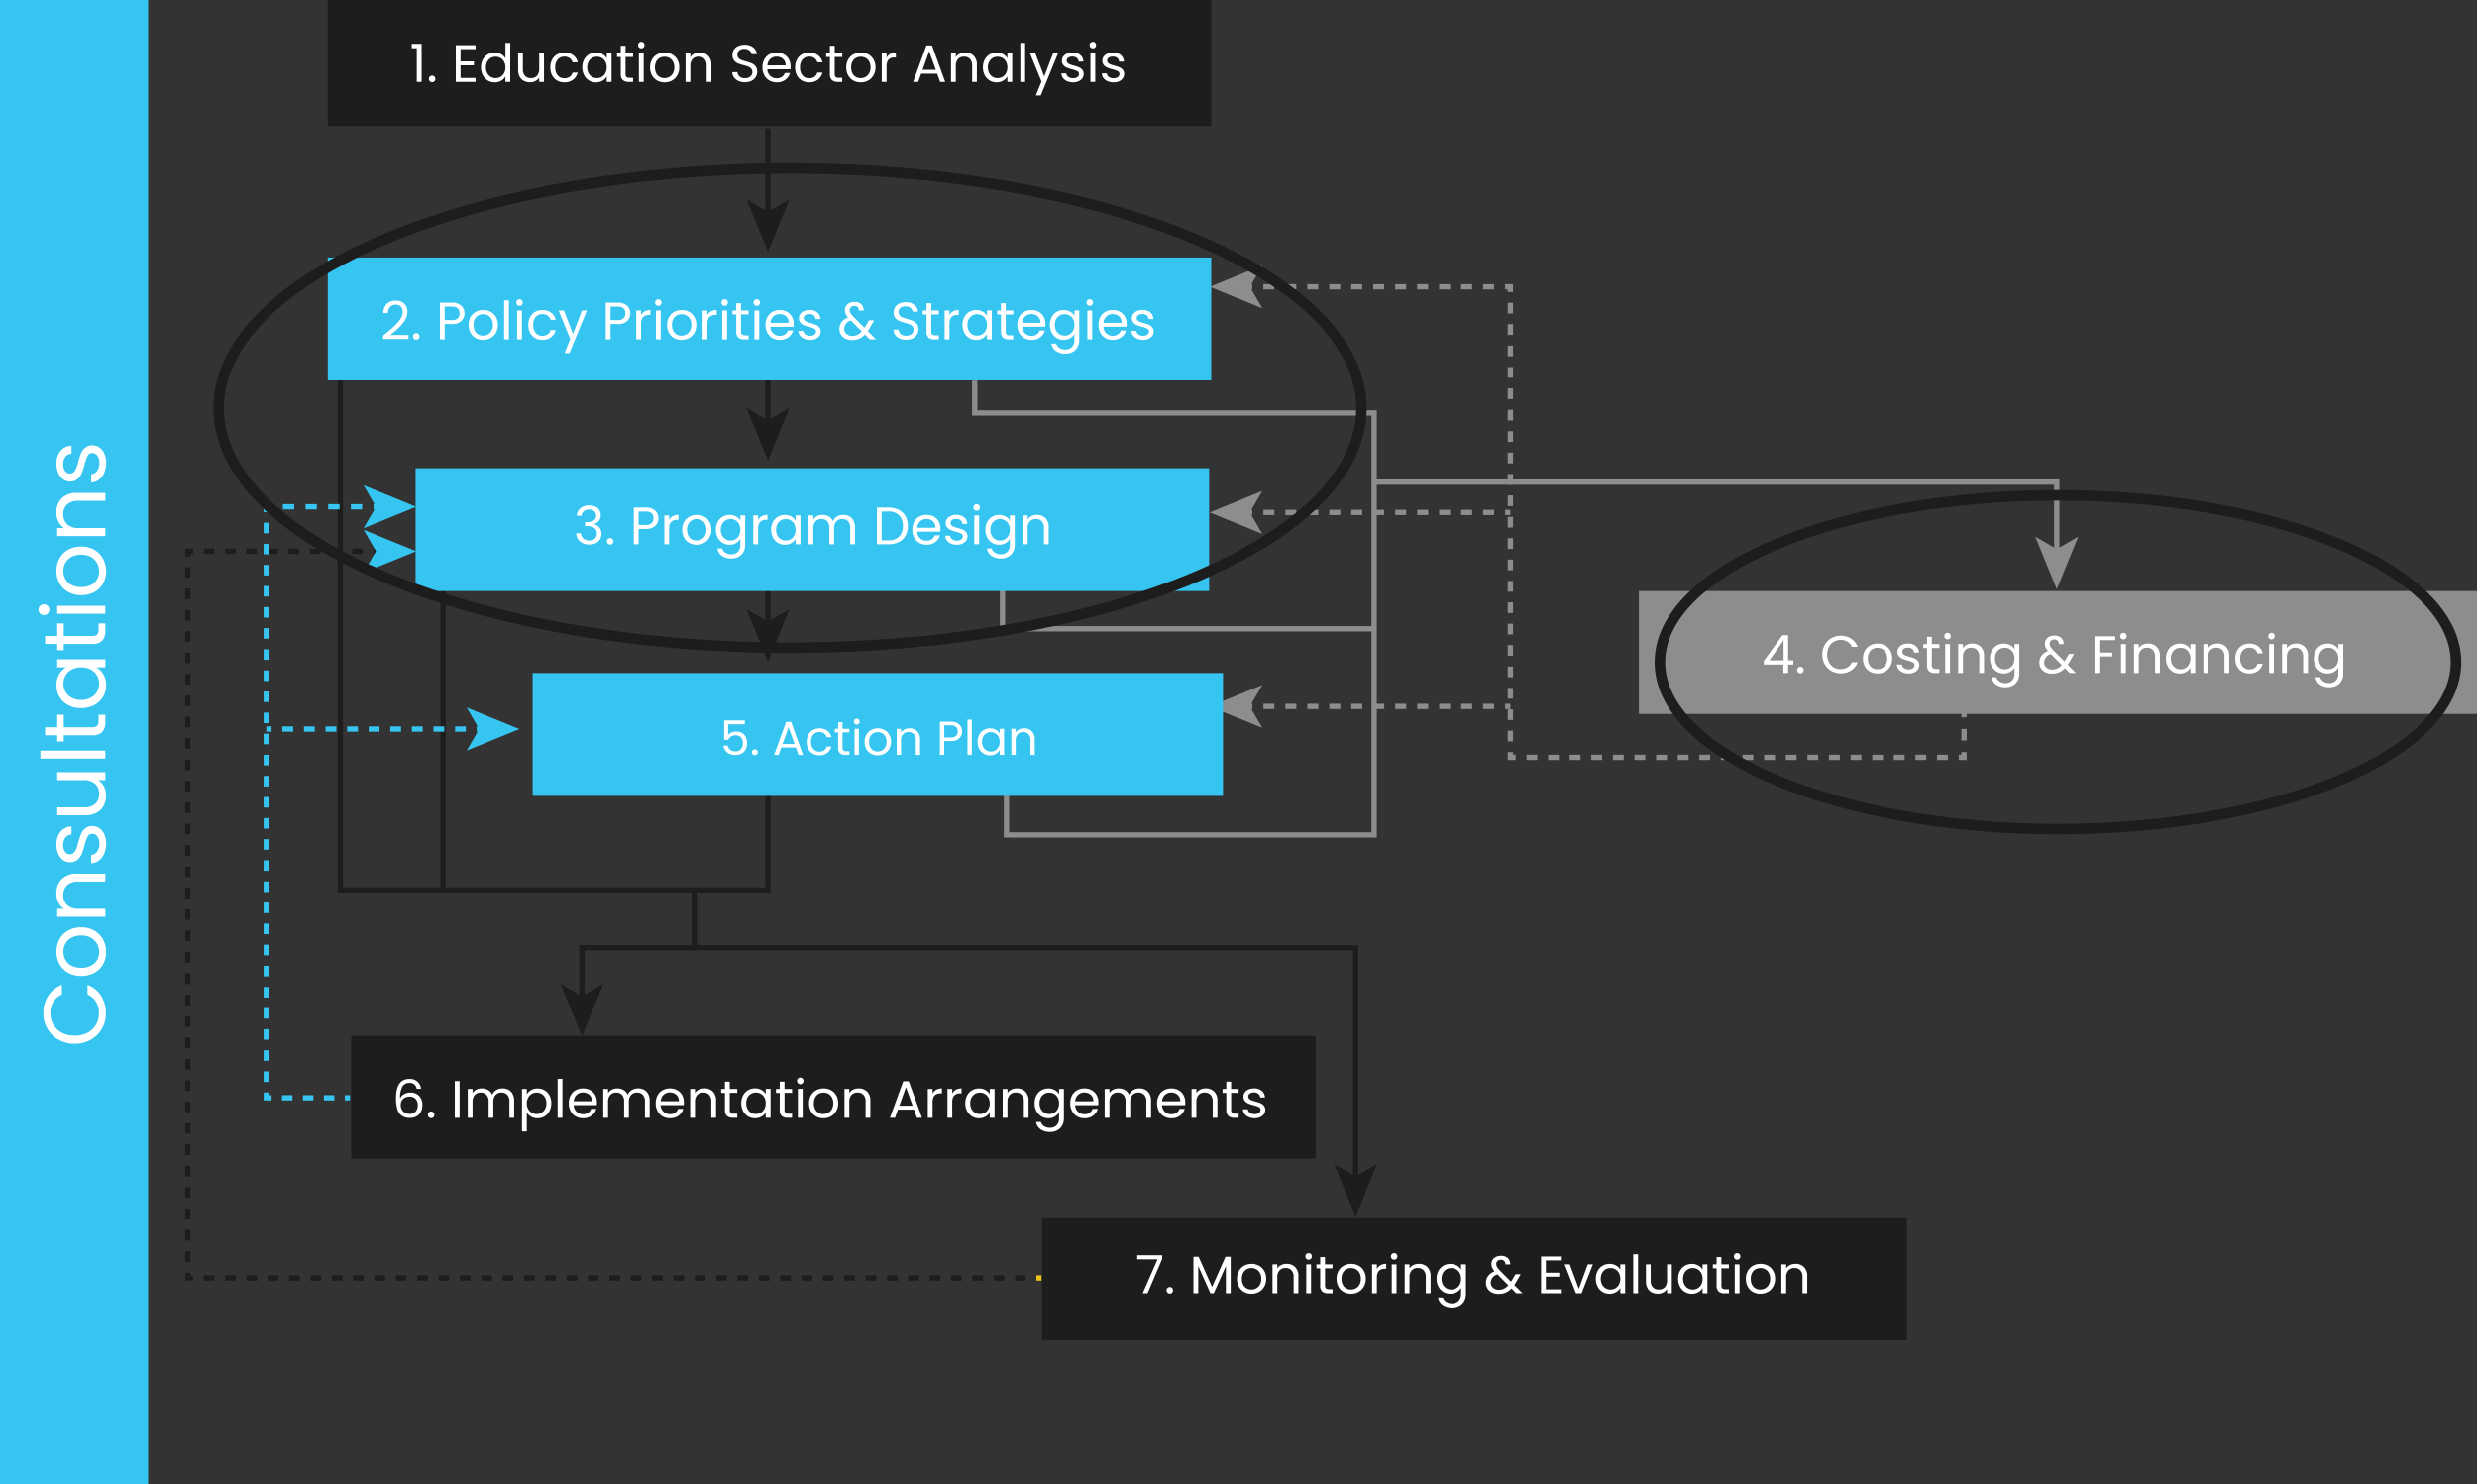 <svg xmlns="http://www.w3.org/2000/svg" width="423.194" height="253.64" viewBox="0 0 423.194 253.64">
  <rect x="0" y="0" width="423.194" height="253.64" fill="#333333" stroke="none"/>
  <g id="Grupo_16191" data-name="Grupo 16191" transform="translate(-165 -883)">
    <path id="Trazado_51979" data-name="Trazado 51979" d="M234.423,340.7v-8.746H366.611v39.554M210.7,270.683v51.394m-17.55-87.037v87.037h73.061V305.083" transform="translate(30 713)" fill="none" stroke="#1d1d1d" stroke-miterlimit="10" stroke-width="0.904"/>
    <path id="Trazado_51980" data-name="Trazado 51980" d="M234.423,347.082l3.674-8.993-3.674,2.134-3.673-2.134Z" transform="translate(30 713)" fill="#1d1d1d"/>
    <path id="Trazado_51981" data-name="Trazado 51981" d="M366.611,377.889l-3.674-8.993,3.674,2.135,3.673-2.135Z" transform="translate(30 713)" fill="#1d1d1d"/>
    <line id="Línea_47601" data-name="Línea 47601" y1="9.876" transform="translate(283.63 1035.077)" fill="none" stroke="#1d1d1d" stroke-miterlimit="10" stroke-width="0.904"/>
    <line id="Línea_47602" data-name="Línea 47602" x1="0.904" transform="translate(342.069 1101.389)" fill="none" stroke="#f3c719" stroke-miterlimit="10" stroke-width="0.904"/>
    <line id="Línea_47603" data-name="Línea 47603" x1="141.344" transform="translate(198.902 1101.389)" fill="none" stroke="#1d1d1d" stroke-miterlimit="10" stroke-width="0.904" stroke-dasharray="1.824 1.824"/>
    <path id="Trazado_51982" data-name="Trazado 51982" d="M167.99,388.388h-.9v-.9" transform="translate(30 713)" fill="none" stroke="#1d1d1d" stroke-miterlimit="10" stroke-width="0.904"/>
    <line id="Línea_47604" data-name="Línea 47604" y1="119.649" transform="translate(197.086 979.008)" fill="none" stroke="#1d1d1d" stroke-miterlimit="10" stroke-width="0.904" stroke-dasharray="1.827 1.827"/>
    <path id="Trazado_51983" data-name="Trazado 51983" d="M167.087,265.094v-.9h.9" transform="translate(30 713)" fill="none" stroke="#1d1d1d" stroke-miterlimit="10" stroke-width="0.904"/>
    <line id="Línea_47605" data-name="Línea 47605" x2="28.107" transform="translate(199.804 977.19)" fill="none" stroke="#1d1d1d" stroke-miterlimit="10" stroke-width="0.904" stroke-dasharray="1.813 1.813"/>
    <line id="Línea_47606" data-name="Línea 47606" x2="0.904" transform="translate(228.817 977.19)" fill="none" stroke="#1d1d1d" stroke-miterlimit="10" stroke-width="0.904"/>
    <path id="Trazado_51984" data-name="Trazado 51984" d="M206.1,264.19l-8.993,3.675,2.134-3.675-2.134-3.674Z" transform="translate(30 713)" fill="#36c5f1"/>
    <line id="Línea_47607" data-name="Línea 47607" x1="0.904" transform="translate(223.9 1070.582)" fill="none" stroke="#36c5f1" stroke-miterlimit="10" stroke-width="0.904"/>
    <line id="Línea_47608" data-name="Línea 47608" x1="9.824" transform="translate(212.291 1070.582)" fill="none" stroke="#36c5f1" stroke-miterlimit="10" stroke-width="0.904" stroke-dasharray="1.786 1.786"/>
    <path id="Trazado_51985" data-name="Trazado 51985" d="M181.4,357.582h-.9v-.9" transform="translate(30 713)" fill="none" stroke="#36c5f1" stroke-miterlimit="10" stroke-width="0.904"/>
    <line id="Línea_47609" data-name="Línea 47609" y1="96.477" transform="translate(210.494 971.398)" fill="none" stroke="#36c5f1" stroke-miterlimit="10" stroke-width="0.904" stroke-dasharray="1.803 1.803"/>
    <path id="Trazado_51986" data-name="Trazado 51986" d="M180.494,257.5v-.9h.9" transform="translate(30 713)" fill="none" stroke="#36c5f1" stroke-miterlimit="10" stroke-width="0.904"/>
    <line id="Línea_47610" data-name="Línea 47610" x2="14.516" transform="translate(213.333 969.592)" fill="none" stroke="#36c5f1" stroke-miterlimit="10" stroke-width="0.904" stroke-dasharray="1.935 1.935"/>
    <line id="Línea_47611" data-name="Línea 47611" x2="0.904" transform="translate(228.817 969.592)" fill="none" stroke="#36c5f1" stroke-miterlimit="10" stroke-width="0.904"/>
    <path id="Trazado_51987" data-name="Trazado 51987" d="M206.1,256.592l-8.993,3.675,2.134-3.675-2.134-3.674Z" transform="translate(30 713)" fill="#36c5f1"/>
    <line id="Línea_47612" data-name="Línea 47612" x2="0.904" transform="translate(210.494 1007.585)" fill="none" stroke="#36c5f1" stroke-miterlimit="10" stroke-width="0.904"/>
    <line id="Línea_47613" data-name="Línea 47613" x2="32.278" transform="translate(213.242 1007.585)" fill="none" stroke="#36c5f1" stroke-miterlimit="10" stroke-width="0.904" stroke-dasharray="1.844 1.844"/>
    <line id="Línea_47614" data-name="Línea 47614" x2="0.904" transform="translate(246.442 1007.585)" fill="none" stroke="#36c5f1" stroke-miterlimit="10" stroke-width="0.904"/>
    <path id="Trazado_51988" data-name="Trazado 51988" d="M223.727,294.585l-8.993,3.674,2.134-3.674-2.134-3.674Z" transform="translate(30 713)" fill="#36c5f1"/>
    <path id="Trazado_51989" data-name="Trazado 51989" d="M348.061,219.014h.9m-42.686,51.669v6.77h63.495m-68.24-42.413v5.526h68.24v72.115H306.957v-7.6" transform="translate(30 713)" fill="none" stroke="#8d8d8d" stroke-miterlimit="10" stroke-width="0.904"/>
    <line id="Línea_47615" data-name="Línea 47615" x2="40.364" transform="translate(380.842 932.015)" fill="none" stroke="#8d8d8d" stroke-miterlimit="10" stroke-width="0.904" stroke-dasharray="1.877 1.877"/>
    <path id="Trazado_51990" data-name="Trazado 51990" d="M392.144,219.015h.9v.9" transform="translate(30 713)" fill="none" stroke="#8d8d8d" stroke-miterlimit="10" stroke-width="0.904"/>
    <line id="Línea_47616" data-name="Línea 47616" y2="75.854" transform="translate(423.048 934.747)" fill="none" stroke="#8d8d8d" stroke-miterlimit="10" stroke-width="0.904" stroke-dasharray="1.828 1.828"/>
    <path id="Trazado_51991" data-name="Trazado 51991" d="M393.048,298.515v.9h.9" transform="translate(30 713)" fill="none" stroke="#8d8d8d" stroke-miterlimit="10" stroke-width="0.904"/>
    <line id="Línea_47617" data-name="Línea 47617" x2="72.928" transform="translate(425.798 1012.418)" fill="none" stroke="#8d8d8d" stroke-miterlimit="10" stroke-width="0.904" stroke-dasharray="1.846 1.846"/>
    <path id="Trazado_51992" data-name="Trazado 51992" d="M469.649,299.418h.9v-.9" transform="translate(30 713)" fill="none" stroke="#8d8d8d" stroke-miterlimit="10" stroke-width="0.904"/>
    <line id="Línea_47618" data-name="Línea 47618" y1="2.965" transform="translate(500.553 1006.575)" fill="none" stroke="#8d8d8d" stroke-miterlimit="10" stroke-width="0.904" stroke-dasharray="1.976 1.976"/>
    <line id="Línea_47619" data-name="Línea 47619" y1="0.904" transform="translate(500.553 1004.684)" fill="none" stroke="#8d8d8d" stroke-miterlimit="10" stroke-width="0.904"/>
    <path id="Trazado_51993" data-name="Trazado 51993" d="M341.68,219.015l8.991,3.675-2.133-3.675,2.133-3.674Z" transform="translate(30 713)" fill="#8d8d8d"/>
    <path id="Trazado_51994" data-name="Trazado 51994" d="M369.774,252.378H486.4V264.3" transform="translate(30 713)" fill="none" stroke="#8d8d8d" stroke-miterlimit="10" stroke-width="0.904"/>
    <path id="Trazado_51995" data-name="Trazado 51995" d="M486.4,270.683l-3.674-8.992,3.674,2.134,3.674-2.134Z" transform="translate(30 713)" fill="#8d8d8d"/>
    <line id="Línea_47620" data-name="Línea 47620" x1="0.904" transform="translate(422.144 970.559)" fill="none" stroke="#8d8d8d" stroke-miterlimit="10" stroke-width="0.904"/>
    <line id="Línea_47621" data-name="Línea 47621" x1="40.363" transform="translate(379.904 970.559)" fill="none" stroke="#8d8d8d" stroke-miterlimit="10" stroke-width="0.904" stroke-dasharray="1.877 1.877"/>
    <line id="Línea_47622" data-name="Línea 47622" x1="0.904" transform="translate(378.061 970.559)" fill="none" stroke="#8d8d8d" stroke-miterlimit="10" stroke-width="0.904"/>
    <path id="Trazado_51996" data-name="Trazado 51996" d="M341.68,257.559l8.991-3.675-2.133,3.675,2.133,3.674Z" transform="translate(30 713)" fill="#8d8d8d"/>
    <line id="Línea_47623" data-name="Línea 47623" x1="0.904" transform="translate(422.144 1003.715)" fill="none" stroke="#8d8d8d" stroke-miterlimit="10" stroke-width="0.904"/>
    <line id="Línea_47624" data-name="Línea 47624" x1="40.363" transform="translate(379.904 1003.715)" fill="none" stroke="#8d8d8d" stroke-miterlimit="10" stroke-width="0.904" stroke-dasharray="1.877 1.877"/>
    <line id="Línea_47625" data-name="Línea 47625" x1="0.904" transform="translate(378.061 1003.715)" fill="none" stroke="#8d8d8d" stroke-miterlimit="10" stroke-width="0.904"/>
    <path id="Trazado_51997" data-name="Trazado 51997" d="M341.68,290.715l8.991-3.674-2.133,3.674,2.133,3.674Z" transform="translate(30 713)" fill="#8d8d8d"/>
    <line id="Línea_47626" data-name="Línea 47626" y2="15.723" transform="translate(296.208 904.937)" fill="none" stroke="#1d1d1d" stroke-miterlimit="10" stroke-width="0.904"/>
    <path id="Trazado_51998" data-name="Trazado 51998" d="M266.209,214.041l-3.675-8.993,3.675,2.134,3.673-2.134Z" transform="translate(30 712)" fill="#1d1d1d"/>
    <line id="Línea_47627" data-name="Línea 47627" y2="8.262" transform="translate(296.208 947.041)" fill="none" stroke="#1d1d1d" stroke-miterlimit="10" stroke-width="0.904"/>
    <path id="Trazado_51999" data-name="Trazado 51999" d="M266.209,249.684l-3.675-8.993,3.675,2.134,3.673-2.134Z" transform="translate(30 712)" fill="#1d1d1d"/>
    <line id="Línea_47628" data-name="Línea 47628" y2="7.019" transform="translate(296.208 982.683)" fill="none" stroke="#1d1d1d" stroke-miterlimit="10" stroke-width="0.904"/>
    <path id="Trazado_52000" data-name="Trazado 52000" d="M266.209,284.084l-3.675-8.992,3.675,2.134,3.673-2.134Z" transform="translate(30 712)" fill="#1d1d1d"/>
    <rect id="Rectángulo_3819" data-name="Rectángulo 3819" width="25.306" height="253.64" transform="translate(165 883)" fill="#36c5f1"/>
    <path id="Trazado_52111" data-name="Trazado 52111" d="M.645-5.235a5.5,5.5,0,0,1,.69-2.753A5.013,5.013,0,0,1,3.218-9.9a5.19,5.19,0,0,1,2.648-.69,5.372,5.372,0,0,1,2.985.825,4.728,4.728,0,0,1,1.86,2.34H9.075A3.283,3.283,0,0,0,7.823-8.88a3.624,3.624,0,0,0-1.957-.51A3.813,3.813,0,0,0,3.9-8.88,3.566,3.566,0,0,0,2.535-7.433a4.641,4.641,0,0,0-.5,2.2,4.608,4.608,0,0,0,.5,2.183A3.566,3.566,0,0,0,3.9-1.605a3.813,3.813,0,0,0,1.965.51,3.666,3.666,0,0,0,1.957-.5A3.236,3.236,0,0,0,9.075-3.045H10.71A4.693,4.693,0,0,1,8.85-.728,5.409,5.409,0,0,1,5.865.09,5.235,5.235,0,0,1,3.218-.593a4.973,4.973,0,0,1-1.883-1.9A5.46,5.46,0,0,1,.645-5.235ZM16.32.135A4.208,4.208,0,0,1,14.227-.39a3.738,3.738,0,0,1-1.47-1.493,4.576,4.576,0,0,1-.532-2.242,4.444,4.444,0,0,1,.547-2.228,3.773,3.773,0,0,1,1.493-1.485,4.33,4.33,0,0,1,2.115-.517,4.33,4.33,0,0,1,2.115.517A3.786,3.786,0,0,1,19.987-6.36a4.433,4.433,0,0,1,.548,2.235,4.38,4.38,0,0,1-.562,2.242A3.9,3.9,0,0,1,18.45-.39,4.366,4.366,0,0,1,16.32.135Zm0-1.2A2.882,2.882,0,0,0,17.7-1.41a2.625,2.625,0,0,0,1.042-1.035,3.315,3.315,0,0,0,.4-1.68,3.366,3.366,0,0,0-.39-1.68,2.554,2.554,0,0,0-1.02-1.028,2.846,2.846,0,0,0-1.365-.337,2.833,2.833,0,0,0-1.372.337,2.474,2.474,0,0,0-1,1.028,3.476,3.476,0,0,0-.375,1.68,3.57,3.57,0,0,0,.368,1.695A2.443,2.443,0,0,0,14.97-1.4,2.76,2.76,0,0,0,16.32-1.065ZM26.34-8.37a3.331,3.331,0,0,1,2.43.908,3.493,3.493,0,0,1,.93,2.618V0H28.35V-4.65a2.643,2.643,0,0,0-.615-1.883,2.2,2.2,0,0,0-1.68-.653,2.25,2.25,0,0,0-1.717.675A2.758,2.758,0,0,0,23.7-4.545V0H22.335V-8.22H23.7v1.17a2.71,2.71,0,0,1,1.1-.975A3.42,3.42,0,0,1,26.34-8.37ZM34.845.135a4.252,4.252,0,0,1-1.7-.323,2.859,2.859,0,0,1-1.185-.9,2.4,2.4,0,0,1-.48-1.328H32.9a1.384,1.384,0,0,0,.577,1.005,2.2,2.2,0,0,0,1.357.39,1.975,1.975,0,0,0,1.23-.345,1.054,1.054,0,0,0,.45-.87.858.858,0,0,0-.48-.8,6.73,6.73,0,0,0-1.485-.518,10.914,10.914,0,0,1-1.493-.488,2.648,2.648,0,0,1-.99-.735A1.918,1.918,0,0,1,31.65-6.06a1.944,1.944,0,0,1,.375-1.155,2.542,2.542,0,0,1,1.065-.832,3.832,3.832,0,0,1,1.575-.307,3.363,3.363,0,0,1,2.205.69,2.486,2.486,0,0,1,.9,1.89H36.4a1.41,1.41,0,0,0-.517-1.035A1.93,1.93,0,0,0,34.62-7.2a1.955,1.955,0,0,0-1.17.315.973.973,0,0,0-.435.825.9.9,0,0,0,.263.668,1.917,1.917,0,0,0,.66.42,11.371,11.371,0,0,0,1.1.352,11.875,11.875,0,0,1,1.44.473,2.518,2.518,0,0,1,.952.7,1.865,1.865,0,0,1,.412,1.215A2.08,2.08,0,0,1,37.47-1.02a2.5,2.5,0,0,1-1.057.848A3.78,3.78,0,0,1,34.845.135ZM47.055-8.22V0H45.69V-1.215A2.657,2.657,0,0,1,44.6-.233,3.36,3.36,0,0,1,43.065.12a3.685,3.685,0,0,1-1.725-.4A2.89,2.89,0,0,1,40.132-1.47a3.926,3.926,0,0,1-.442-1.935V-8.22h1.35v4.635a2.62,2.62,0,0,0,.615,1.867,2.2,2.2,0,0,0,1.68.653A2.245,2.245,0,0,0,45.06-1.74a2.779,2.779,0,0,0,.63-1.965V-8.22ZM50.73-11.1V0H49.365V-11.1ZM54.72-7.1V-2.25a1.153,1.153,0,0,0,.255.847,1.257,1.257,0,0,0,.885.247h1.005V0h-1.23a2.448,2.448,0,0,1-1.71-.525,2.253,2.253,0,0,1-.57-1.725V-7.1H52.29V-8.22h1.065v-2.07H54.72v2.07h2.145V-7.1ZM58-4.14a4.617,4.617,0,0,1,.51-2.213,3.7,3.7,0,0,1,1.4-1.477A3.847,3.847,0,0,1,61.9-8.355a3.648,3.648,0,0,1,1.875.465,3.1,3.1,0,0,1,1.185,1.17v-1.5h1.38V0h-1.38V-1.53A3.216,3.216,0,0,1,63.757-.338,3.612,3.612,0,0,1,61.89.135a3.726,3.726,0,0,1-1.98-.54,3.787,3.787,0,0,1-1.4-1.515A4.718,4.718,0,0,1,58-4.14Zm6.96.015a3.342,3.342,0,0,0-.375-1.62A2.648,2.648,0,0,0,63.577-6.8a2.758,2.758,0,0,0-1.4-.367,2.762,2.762,0,0,0-1.395.36,2.612,2.612,0,0,0-1.005,1.05A3.342,3.342,0,0,0,59.4-4.14,3.419,3.419,0,0,0,59.775-2.5,2.653,2.653,0,0,0,60.78-1.433a2.718,2.718,0,0,0,1.395.368,2.758,2.758,0,0,0,1.4-.368A2.637,2.637,0,0,0,64.59-2.5,3.386,3.386,0,0,0,64.965-4.125ZM70.32-7.1V-2.25a1.153,1.153,0,0,0,.255.847,1.257,1.257,0,0,0,.885.247h1.005V0h-1.23a2.448,2.448,0,0,1-1.71-.525,2.253,2.253,0,0,1-.57-1.725V-7.1H67.89V-8.22h1.065v-2.07H70.32v2.07h2.145V-7.1Zm4.5-2.46a.9.9,0,0,1-.66-.27.9.9,0,0,1-.27-.66.9.9,0,0,1,.27-.66.9.9,0,0,1,.66-.27.856.856,0,0,1,.637.27.911.911,0,0,1,.263.66.911.911,0,0,1-.263.66A.856.856,0,0,1,74.82-9.555Zm.66,1.335V0H74.115V-8.22ZM81.39.135A4.208,4.208,0,0,1,79.3-.39a3.738,3.738,0,0,1-1.47-1.493,4.576,4.576,0,0,1-.533-2.242,4.444,4.444,0,0,1,.548-2.228,3.773,3.773,0,0,1,1.493-1.485,4.33,4.33,0,0,1,2.115-.517,4.33,4.33,0,0,1,2.115.517A3.786,3.786,0,0,1,85.058-6.36a4.433,4.433,0,0,1,.548,2.235,4.38,4.38,0,0,1-.562,2.242A3.9,3.9,0,0,1,83.52-.39,4.366,4.366,0,0,1,81.39.135Zm0-1.2a2.882,2.882,0,0,0,1.38-.345,2.625,2.625,0,0,0,1.042-1.035,3.315,3.315,0,0,0,.4-1.68,3.366,3.366,0,0,0-.39-1.68A2.554,2.554,0,0,0,82.8-6.833a2.846,2.846,0,0,0-1.365-.337,2.833,2.833,0,0,0-1.372.337,2.474,2.474,0,0,0-1,1.028,3.476,3.476,0,0,0-.375,1.68,3.57,3.57,0,0,0,.368,1.695A2.443,2.443,0,0,0,80.04-1.4,2.76,2.76,0,0,0,81.39-1.065ZM91.41-8.37a3.331,3.331,0,0,1,2.43.908,3.493,3.493,0,0,1,.93,2.618V0H93.42V-4.65a2.643,2.643,0,0,0-.615-1.883,2.2,2.2,0,0,0-1.68-.653,2.25,2.25,0,0,0-1.717.675,2.758,2.758,0,0,0-.638,1.965V0H87.4V-8.22H88.77v1.17a2.71,2.71,0,0,1,1.1-.975A3.42,3.42,0,0,1,91.41-8.37Zm8.5,8.505A4.252,4.252,0,0,1,98.22-.187a2.859,2.859,0,0,1-1.185-.9,2.4,2.4,0,0,1-.48-1.328h1.41a1.384,1.384,0,0,0,.577,1.005,2.2,2.2,0,0,0,1.358.39,1.975,1.975,0,0,0,1.23-.345,1.054,1.054,0,0,0,.45-.87.858.858,0,0,0-.48-.8,6.73,6.73,0,0,0-1.485-.518,10.914,10.914,0,0,1-1.493-.488,2.648,2.648,0,0,1-.99-.735A1.918,1.918,0,0,1,96.72-6.06,1.944,1.944,0,0,1,97.1-7.215a2.542,2.542,0,0,1,1.065-.832,3.832,3.832,0,0,1,1.575-.307,3.363,3.363,0,0,1,2.205.69,2.486,2.486,0,0,1,.9,1.89h-1.365a1.41,1.41,0,0,0-.518-1.035A1.93,1.93,0,0,0,99.69-7.2a1.955,1.955,0,0,0-1.17.315.973.973,0,0,0-.435.825.9.9,0,0,0,.262.668,1.918,1.918,0,0,0,.66.42,11.371,11.371,0,0,0,1.1.352,11.875,11.875,0,0,1,1.44.473,2.518,2.518,0,0,1,.953.7,1.865,1.865,0,0,1,.412,1.215,2.08,2.08,0,0,1-.375,1.215,2.5,2.5,0,0,1-1.058.848A3.78,3.78,0,0,1,99.915.135Z" transform="translate(183 1062) rotate(-90)" fill="#fff"/>
    <rect id="Rectángulo_3821" data-name="Rectángulo 3821" width="150.943" height="21.551" transform="translate(221 883)" fill="#1d1d1d"/>
    <path id="Trazado_52110" data-name="Trazado 52110" d="M.342-5.76v-.747H2.034V0H1.206V-5.76ZM3.834.054a.539.539,0,0,1-.4-.162.539.539,0,0,1-.162-.4.539.539,0,0,1,.162-.4.539.539,0,0,1,.4-.162A.514.514,0,0,1,4.216-.9a.547.547,0,0,1,.158.4.547.547,0,0,1-.158.4A.514.514,0,0,1,3.834.054ZM8.685-5.607v2.1h2.286v.675H8.685v2.16h2.556V0H7.866V-6.282h3.375v.675Zm3.492,3.123a2.77,2.77,0,0,1,.306-1.328,2.22,2.22,0,0,1,.842-.886,2.325,2.325,0,0,1,1.2-.315,2.231,2.231,0,0,1,1.071.266,1.916,1.916,0,0,1,.756.7V-6.66h.828V0h-.828V-.927a1.917,1.917,0,0,1-.72.725,2.143,2.143,0,0,1-1.116.284,2.259,2.259,0,0,1-1.193-.324,2.262,2.262,0,0,1-.842-.909A2.831,2.831,0,0,1,12.177-2.484Zm4.176.009a2.005,2.005,0,0,0-.225-.972,1.589,1.589,0,0,0-.607-.635,1.655,1.655,0,0,0-.842-.22,1.657,1.657,0,0,0-.837.216,1.567,1.567,0,0,0-.6.63,2.005,2.005,0,0,0-.225.972,2.051,2.051,0,0,0,.225.986,1.592,1.592,0,0,0,.6.639,1.631,1.631,0,0,0,.837.221A1.655,1.655,0,0,0,15.52-.86a1.582,1.582,0,0,0,.607-.639A2.032,2.032,0,0,0,16.353-2.475Zm6.588-2.457V0h-.819V-.729a1.594,1.594,0,0,1-.653.589,2.016,2.016,0,0,1-.922.212,2.211,2.211,0,0,1-1.035-.239,1.734,1.734,0,0,1-.725-.716,2.356,2.356,0,0,1-.265-1.161V-4.932h.81v2.781a1.572,1.572,0,0,0,.369,1.12,1.318,1.318,0,0,0,1.008.392,1.347,1.347,0,0,0,1.035-.405,1.667,1.667,0,0,0,.378-1.179V-4.932Zm1.08,2.457a2.79,2.79,0,0,1,.306-1.337,2.2,2.2,0,0,1,.851-.886,2.444,2.444,0,0,1,1.247-.315,2.433,2.433,0,0,1,1.5.441A2.082,2.082,0,0,1,28.7-3.348h-.882a1.266,1.266,0,0,0-.491-.711,1.514,1.514,0,0,0-.9-.261,1.451,1.451,0,0,0-1.134.481,1.973,1.973,0,0,0-.432,1.364A2,2,0,0,0,25.29-1.1a1.445,1.445,0,0,0,1.134.486,1.532,1.532,0,0,0,.9-.252,1.278,1.278,0,0,0,.5-.72H28.7a2.169,2.169,0,0,1-.792,1.211,2.372,2.372,0,0,1-1.485.455,2.444,2.444,0,0,1-1.247-.315,2.195,2.195,0,0,1-.851-.891A2.837,2.837,0,0,1,24.021-2.475Zm5.463-.009a2.77,2.77,0,0,1,.306-1.328,2.22,2.22,0,0,1,.841-.886,2.308,2.308,0,0,1,1.192-.315,2.188,2.188,0,0,1,1.125.279,1.859,1.859,0,0,1,.711.7v-.9h.828V0H33.66V-.918a1.93,1.93,0,0,1-.725.716,2.167,2.167,0,0,1-1.12.284,2.236,2.236,0,0,1-1.188-.324,2.272,2.272,0,0,1-.837-.909A2.831,2.831,0,0,1,29.484-2.484Zm4.176.009a2.005,2.005,0,0,0-.225-.972,1.589,1.589,0,0,0-.607-.635,1.655,1.655,0,0,0-.842-.22,1.657,1.657,0,0,0-.837.216,1.567,1.567,0,0,0-.6.63,2.005,2.005,0,0,0-.225.972,2.051,2.051,0,0,0,.225.986,1.592,1.592,0,0,0,.6.639,1.631,1.631,0,0,0,.837.221,1.655,1.655,0,0,0,.842-.221,1.582,1.582,0,0,0,.607-.639A2.032,2.032,0,0,0,33.66-2.475Zm3.213-1.782V-1.35a.692.692,0,0,0,.153.508.754.754,0,0,0,.531.148h.6V0h-.738A1.469,1.469,0,0,1,36.4-.315a1.352,1.352,0,0,1-.342-1.035V-4.257h-.639v-.675h.639V-6.174h.819v1.242H38.16v.675Zm2.7-1.476a.539.539,0,0,1-.4-.162.539.539,0,0,1-.162-.4.539.539,0,0,1,.162-.4.539.539,0,0,1,.4-.162.514.514,0,0,1,.382.162.547.547,0,0,1,.157.4.547.547,0,0,1-.157.4A.514.514,0,0,1,39.573-5.733Zm.4.8V0H39.15V-4.932ZM43.515.081A2.525,2.525,0,0,1,42.26-.234a2.243,2.243,0,0,1-.882-.9,2.746,2.746,0,0,1-.319-1.346,2.667,2.667,0,0,1,.328-1.337,2.264,2.264,0,0,1,.9-.891,2.6,2.6,0,0,1,1.269-.311A2.6,2.6,0,0,1,44.82-4.7a2.272,2.272,0,0,1,.9.887,2.66,2.66,0,0,1,.329,1.341,2.628,2.628,0,0,1-.338,1.346,2.339,2.339,0,0,1-.913.9A2.619,2.619,0,0,1,43.515.081Zm0-.72a1.729,1.729,0,0,0,.828-.207,1.575,1.575,0,0,0,.625-.621,1.989,1.989,0,0,0,.238-1.008,2.02,2.02,0,0,0-.234-1.008,1.532,1.532,0,0,0-.612-.616,1.707,1.707,0,0,0-.819-.2,1.7,1.7,0,0,0-.823.2,1.485,1.485,0,0,0-.6.616A2.086,2.086,0,0,0,41.9-2.475a2.142,2.142,0,0,0,.221,1.017,1.466,1.466,0,0,0,.59.616A1.656,1.656,0,0,0,43.515-.639Zm6.012-4.383a2,2,0,0,1,1.458.544,2.1,2.1,0,0,1,.558,1.571V0h-.81V-2.79a1.586,1.586,0,0,0-.369-1.13,1.318,1.318,0,0,0-1.008-.391,1.35,1.35,0,0,0-1.03.405,1.655,1.655,0,0,0-.382,1.179V0h-.819V-4.932h.819v.7a1.626,1.626,0,0,1,.661-.585A2.052,2.052,0,0,1,49.527-5.022ZM57.276.063a2.683,2.683,0,0,1-1.111-.22,1.852,1.852,0,0,1-.77-.612,1.568,1.568,0,0,1-.288-.9h.873a1.15,1.15,0,0,0,.364.742,1.308,1.308,0,0,0,.931.3A1.361,1.361,0,0,0,58.2-.923a.949.949,0,0,0,.338-.751.853.853,0,0,0-.2-.585,1.265,1.265,0,0,0-.495-.342,7.735,7.735,0,0,0-.8-.252,7.054,7.054,0,0,1-.995-.324,1.6,1.6,0,0,1-.639-.509,1.494,1.494,0,0,1-.265-.931,1.614,1.614,0,0,1,.261-.909,1.7,1.7,0,0,1,.733-.612,2.583,2.583,0,0,1,1.085-.216,2.272,2.272,0,0,1,1.444.441,1.629,1.629,0,0,1,.635,1.17h-.9a.971.971,0,0,0-.378-.635,1.343,1.343,0,0,0-.882-.275,1.278,1.278,0,0,0-.837.266.907.907,0,0,0-.324.743.8.8,0,0,0,.193.558,1.247,1.247,0,0,0,.477.329q.283.113.8.257a7.481,7.481,0,0,1,1,.338,1.666,1.666,0,0,1,.648.513,1.492,1.492,0,0,1,.27.941,1.652,1.652,0,0,1-.243.864,1.786,1.786,0,0,1-.72.657A2.376,2.376,0,0,1,57.276.063ZM65.07-2.655a4.821,4.821,0,0,1-.027.5H61.1a1.6,1.6,0,0,0,.5,1.138,1.589,1.589,0,0,0,1.1.41A1.515,1.515,0,0,0,63.59-.86a1.31,1.31,0,0,0,.5-.662h.882a2.12,2.12,0,0,1-.792,1.157A2.39,2.39,0,0,1,62.7.081a2.493,2.493,0,0,1-1.256-.315,2.23,2.23,0,0,1-.868-.9,2.777,2.777,0,0,1-.315-1.346,2.817,2.817,0,0,1,.306-1.341,2.148,2.148,0,0,1,.86-.887A2.558,2.558,0,0,1,62.7-5.013a2.475,2.475,0,0,1,1.242.306,2.119,2.119,0,0,1,.832.841A2.483,2.483,0,0,1,65.07-2.655Zm-.846-.171a1.511,1.511,0,0,0-.207-.806,1.346,1.346,0,0,0-.562-.513,1.754,1.754,0,0,0-.787-.175,1.518,1.518,0,0,0-1.058.4,1.614,1.614,0,0,0-.5,1.1Zm1.62.351a2.79,2.79,0,0,1,.306-1.337A2.2,2.2,0,0,1,67-4.7a2.444,2.444,0,0,1,1.246-.315,2.433,2.433,0,0,1,1.5.441,2.082,2.082,0,0,1,.779,1.224h-.882a1.266,1.266,0,0,0-.49-.711,1.514,1.514,0,0,0-.9-.261,1.451,1.451,0,0,0-1.134.481,1.973,1.973,0,0,0-.432,1.364A2,2,0,0,0,67.113-1.1a1.445,1.445,0,0,0,1.134.486,1.532,1.532,0,0,0,.9-.252,1.278,1.278,0,0,0,.495-.72h.882a2.169,2.169,0,0,1-.792,1.211,2.372,2.372,0,0,1-1.485.455A2.444,2.444,0,0,1,67-.234a2.195,2.195,0,0,1-.851-.891A2.837,2.837,0,0,1,65.844-2.475Zm6.768-1.782V-1.35a.692.692,0,0,0,.153.508.754.754,0,0,0,.531.148h.6V0h-.738a1.469,1.469,0,0,1-1.026-.315,1.352,1.352,0,0,1-.342-1.035V-4.257h-.639v-.675h.639V-6.174h.819v1.242H73.9v.675ZM77.04.081a2.525,2.525,0,0,1-1.256-.315,2.243,2.243,0,0,1-.882-.9,2.746,2.746,0,0,1-.319-1.346,2.666,2.666,0,0,1,.328-1.337,2.264,2.264,0,0,1,.9-.891,2.6,2.6,0,0,1,1.269-.311,2.6,2.6,0,0,1,1.269.311,2.272,2.272,0,0,1,.9.887,2.66,2.66,0,0,1,.328,1.341,2.628,2.628,0,0,1-.338,1.346,2.339,2.339,0,0,1-.913.9A2.619,2.619,0,0,1,77.04.081Zm0-.72a1.729,1.729,0,0,0,.828-.207,1.575,1.575,0,0,0,.626-.621,1.989,1.989,0,0,0,.239-1.008A2.02,2.02,0,0,0,78.5-3.483a1.532,1.532,0,0,0-.612-.616,1.707,1.707,0,0,0-.819-.2,1.7,1.7,0,0,0-.824.2,1.485,1.485,0,0,0-.6.616,2.086,2.086,0,0,0-.225,1.008,2.142,2.142,0,0,0,.221,1.017,1.466,1.466,0,0,0,.589.616A1.656,1.656,0,0,0,77.04-.639Zm4.428-3.492a1.571,1.571,0,0,1,.617-.657,1.905,1.905,0,0,1,.977-.234v.846h-.216q-1.377,0-1.377,1.494V0h-.819V-4.932h.819Zm8.649,2.736H87.381L86.877,0h-.864l2.268-6.237h.945L91.485,0h-.864Zm-.234-.666L88.749-5.229,87.615-2.061Zm5-2.961a2,2,0,0,1,1.458.544,2.1,2.1,0,0,1,.558,1.571V0h-.81V-2.79a1.586,1.586,0,0,0-.369-1.13,1.318,1.318,0,0,0-1.008-.391,1.35,1.35,0,0,0-1.031.405,1.655,1.655,0,0,0-.382,1.179V0h-.819V-4.932h.819v.7a1.626,1.626,0,0,1,.661-.585A2.052,2.052,0,0,1,94.878-5.022Zm3.051,2.538a2.77,2.77,0,0,1,.306-1.328,2.22,2.22,0,0,1,.841-.886,2.308,2.308,0,0,1,1.192-.315,2.189,2.189,0,0,1,1.125.279,1.859,1.859,0,0,1,.711.7v-.9h.828V0h-.828V-.918a1.93,1.93,0,0,1-.725.716,2.167,2.167,0,0,1-1.12.284,2.236,2.236,0,0,1-1.188-.324,2.272,2.272,0,0,1-.837-.909A2.831,2.831,0,0,1,97.929-2.484Zm4.176.009a2.005,2.005,0,0,0-.225-.972,1.589,1.589,0,0,0-.607-.635,1.655,1.655,0,0,0-.841-.22,1.657,1.657,0,0,0-.837.216,1.567,1.567,0,0,0-.6.63,2.005,2.005,0,0,0-.225.972,2.051,2.051,0,0,0,.225.986,1.592,1.592,0,0,0,.6.639,1.631,1.631,0,0,0,.837.221,1.655,1.655,0,0,0,.841-.221,1.582,1.582,0,0,0,.607-.639A2.032,2.032,0,0,0,102.105-2.475Zm3.033-4.185V0h-.819V-6.66Zm5.643,1.728-2.97,7.254h-.846l.972-2.376-1.989-4.878h.909l1.548,4,1.53-4ZM113.346.081a2.551,2.551,0,0,1-1.017-.194,1.716,1.716,0,0,1-.711-.54,1.437,1.437,0,0,1-.288-.8h.846a.83.83,0,0,0,.347.6,1.319,1.319,0,0,0,.814.234,1.185,1.185,0,0,0,.738-.207.633.633,0,0,0,.27-.522.515.515,0,0,0-.288-.482,4.038,4.038,0,0,0-.891-.311,6.548,6.548,0,0,1-.9-.293,1.589,1.589,0,0,1-.594-.441,1.151,1.151,0,0,1-.247-.77,1.166,1.166,0,0,1,.225-.693,1.525,1.525,0,0,1,.639-.5,2.3,2.3,0,0,1,.945-.185,2.018,2.018,0,0,1,1.323.414,1.492,1.492,0,0,1,.54,1.134h-.819a.846.846,0,0,0-.311-.621,1.158,1.158,0,0,0-.76-.234,1.173,1.173,0,0,0-.7.189.584.584,0,0,0-.261.495.543.543,0,0,0,.157.4,1.151,1.151,0,0,0,.4.252,6.824,6.824,0,0,0,.661.211,7.125,7.125,0,0,1,.864.284,1.511,1.511,0,0,1,.572.419,1.119,1.119,0,0,1,.247.729,1.248,1.248,0,0,1-.225.729,1.5,1.5,0,0,1-.634.509A2.268,2.268,0,0,1,113.346.081Zm3.375-5.814a.539.539,0,0,1-.4-.162.539.539,0,0,1-.162-.4.539.539,0,0,1,.162-.4.539.539,0,0,1,.4-.162.514.514,0,0,1,.382.162.547.547,0,0,1,.158.4.547.547,0,0,1-.158.4A.514.514,0,0,1,116.721-5.733Zm.4.8V0H116.3V-4.932ZM120.258.081a2.551,2.551,0,0,1-1.017-.194,1.716,1.716,0,0,1-.711-.54,1.437,1.437,0,0,1-.288-.8h.846a.83.83,0,0,0,.347.6,1.319,1.319,0,0,0,.814.234,1.185,1.185,0,0,0,.738-.207.633.633,0,0,0,.27-.522.515.515,0,0,0-.288-.482,4.038,4.038,0,0,0-.891-.311,6.548,6.548,0,0,1-.9-.293,1.589,1.589,0,0,1-.594-.441,1.151,1.151,0,0,1-.247-.77,1.166,1.166,0,0,1,.225-.693,1.525,1.525,0,0,1,.639-.5,2.3,2.3,0,0,1,.945-.185,2.018,2.018,0,0,1,1.323.414,1.492,1.492,0,0,1,.54,1.134h-.819a.846.846,0,0,0-.311-.621,1.158,1.158,0,0,0-.76-.234,1.173,1.173,0,0,0-.7.189.584.584,0,0,0-.261.495.543.543,0,0,0,.157.4,1.151,1.151,0,0,0,.4.252,6.824,6.824,0,0,0,.661.211,7.125,7.125,0,0,1,.864.284,1.511,1.511,0,0,1,.572.419,1.119,1.119,0,0,1,.247.729,1.248,1.248,0,0,1-.225.729A1.5,1.5,0,0,1,121.2-.1,2.268,2.268,0,0,1,120.258.081Z" transform="translate(235 897)" fill="#fff"/>
    <rect id="Rectángulo_3822" data-name="Rectángulo 3822" width="143.194" height="21.001" transform="translate(445 984)" fill="#8d8d8d"/>
    <path id="Trazado_52106" data-name="Trazado 52106" d="M.36-1.449V-2.07L3.519-6.444H4.5V-2.16h.9v.711H4.5V0H3.69V-1.449Zm3.366-4.14L1.305-2.16H3.726ZM6.615.054a.539.539,0,0,1-.4-.162.539.539,0,0,1-.162-.4.539.539,0,0,1,.162-.4.539.539,0,0,1,.4-.162A.514.514,0,0,1,7-.9a.547.547,0,0,1,.157.4A.547.547,0,0,1,7-.108.514.514,0,0,1,6.615.054Zm3.726-3.2a3.3,3.3,0,0,1,.414-1.652,3.008,3.008,0,0,1,1.13-1.147,3.114,3.114,0,0,1,1.589-.414,3.223,3.223,0,0,1,1.791.495,2.837,2.837,0,0,1,1.116,1.4H15.4a1.97,1.97,0,0,0-.752-.873,2.174,2.174,0,0,0-1.175-.306,2.288,2.288,0,0,0-1.179.306,2.14,2.14,0,0,0-.819.868,2.785,2.785,0,0,0-.3,1.319,2.765,2.765,0,0,0,.3,1.309,2.14,2.14,0,0,0,.819.868,2.288,2.288,0,0,0,1.179.306,2.2,2.2,0,0,0,1.175-.3,1.942,1.942,0,0,0,.752-.869h.981A2.816,2.816,0,0,1,15.264-.437a3.245,3.245,0,0,1-1.791.491,3.141,3.141,0,0,1-1.589-.41,2.984,2.984,0,0,1-1.13-1.139A3.276,3.276,0,0,1,10.341-3.141Zm9.4,3.222A2.525,2.525,0,0,1,18.49-.234a2.243,2.243,0,0,1-.882-.9,2.746,2.746,0,0,1-.319-1.346,2.667,2.667,0,0,1,.329-1.337,2.264,2.264,0,0,1,.9-.891,2.6,2.6,0,0,1,1.269-.311,2.6,2.6,0,0,1,1.269.311,2.272,2.272,0,0,1,.9.887,2.66,2.66,0,0,1,.328,1.341,2.628,2.628,0,0,1-.337,1.346,2.339,2.339,0,0,1-.914.9A2.619,2.619,0,0,1,19.746.081Zm0-.72a1.729,1.729,0,0,0,.828-.207,1.575,1.575,0,0,0,.625-.621,1.989,1.989,0,0,0,.239-1.008A2.02,2.02,0,0,0,21.2-3.483a1.532,1.532,0,0,0-.612-.616,1.707,1.707,0,0,0-.819-.2,1.7,1.7,0,0,0-.823.2,1.485,1.485,0,0,0-.6.616,2.086,2.086,0,0,0-.225,1.008,2.142,2.142,0,0,0,.22,1.017,1.466,1.466,0,0,0,.59.616A1.656,1.656,0,0,0,19.746-.639ZM25.1.081a2.551,2.551,0,0,1-1.017-.194,1.716,1.716,0,0,1-.711-.54,1.437,1.437,0,0,1-.288-.8h.846a.83.83,0,0,0,.346.6,1.319,1.319,0,0,0,.815.234,1.185,1.185,0,0,0,.738-.207.633.633,0,0,0,.27-.522.515.515,0,0,0-.288-.482,4.038,4.038,0,0,0-.891-.311,6.549,6.549,0,0,1-.9-.293,1.589,1.589,0,0,1-.594-.441,1.151,1.151,0,0,1-.248-.77,1.166,1.166,0,0,1,.225-.693,1.525,1.525,0,0,1,.639-.5,2.3,2.3,0,0,1,.945-.185,2.018,2.018,0,0,1,1.323.414,1.492,1.492,0,0,1,.54,1.134h-.819a.846.846,0,0,0-.31-.621,1.158,1.158,0,0,0-.76-.234,1.173,1.173,0,0,0-.7.189A.584.584,0,0,0,24-3.636a.543.543,0,0,0,.158.4,1.15,1.15,0,0,0,.4.252,6.823,6.823,0,0,0,.661.211,7.125,7.125,0,0,1,.864.284,1.511,1.511,0,0,1,.572.419,1.119,1.119,0,0,1,.247.729,1.248,1.248,0,0,1-.225.729,1.5,1.5,0,0,1-.635.509A2.268,2.268,0,0,1,25.1.081Zm3.951-4.338V-1.35a.692.692,0,0,0,.153.508.754.754,0,0,0,.531.148h.6V0H29.6a1.469,1.469,0,0,1-1.026-.315,1.352,1.352,0,0,1-.342-1.035V-4.257h-.639v-.675h.639V-6.174h.819v1.242h1.287v.675Zm2.7-1.476a.539.539,0,0,1-.4-.162.539.539,0,0,1-.162-.4.539.539,0,0,1,.162-.4.539.539,0,0,1,.4-.162.514.514,0,0,1,.383.162.547.547,0,0,1,.158.4.547.547,0,0,1-.158.4A.514.514,0,0,1,31.752-5.733Zm.4.8V0h-.819V-4.932Zm3.8-.09a2,2,0,0,1,1.458.544,2.1,2.1,0,0,1,.558,1.571V0h-.81V-2.79a1.586,1.586,0,0,0-.369-1.13,1.318,1.318,0,0,0-1.008-.391,1.35,1.35,0,0,0-1.03.405,1.655,1.655,0,0,0-.382,1.179V0h-.819V-4.932h.819v.7a1.626,1.626,0,0,1,.661-.585A2.052,2.052,0,0,1,35.946-5.022Zm5.391.009a2.195,2.195,0,0,1,1.12.279,1.851,1.851,0,0,1,.715.7v-.9H44V.108a2.463,2.463,0,0,1-.288,1.2,2.053,2.053,0,0,1-.824.824,2.528,2.528,0,0,1-1.246.3,2.733,2.733,0,0,1-1.62-.459A1.794,1.794,0,0,1,39.258.72h.81a1.289,1.289,0,0,0,.558.725,1.828,1.828,0,0,0,1.017.275,1.5,1.5,0,0,0,1.1-.423A1.6,1.6,0,0,0,43.173.108V-.927a1.971,1.971,0,0,1-.72.72,2.117,2.117,0,0,1-1.116.288,2.259,2.259,0,0,1-1.193-.324,2.262,2.262,0,0,1-.841-.909A2.831,2.831,0,0,1,39-2.484,2.77,2.77,0,0,1,39.3-3.812a2.22,2.22,0,0,1,.841-.886A2.308,2.308,0,0,1,41.337-5.013Zm1.836,2.538a2.005,2.005,0,0,0-.225-.972,1.589,1.589,0,0,0-.608-.635A1.655,1.655,0,0,0,41.5-4.3a1.657,1.657,0,0,0-.837.216,1.567,1.567,0,0,0-.6.63,2.005,2.005,0,0,0-.225.972,2.051,2.051,0,0,0,.225.986,1.592,1.592,0,0,0,.6.639,1.631,1.631,0,0,0,.837.221A1.655,1.655,0,0,0,42.34-.86a1.582,1.582,0,0,0,.608-.639A2.032,2.032,0,0,0,43.173-2.475ZM52.6,0l-.819-.828a3.1,3.1,0,0,1-.981.707,2.9,2.9,0,0,1-1.179.23,2.676,2.676,0,0,1-1.147-.234A1.793,1.793,0,0,1,47.7-.792,1.839,1.839,0,0,1,47.43-1.8,1.879,1.879,0,0,1,47.8-2.957a2.462,2.462,0,0,1,1.1-.787,2.68,2.68,0,0,1-.414-.63A1.555,1.555,0,0,1,48.366-5a1.309,1.309,0,0,1,.2-.715,1.358,1.358,0,0,1,.58-.5,2.008,2.008,0,0,1,.873-.18,1.8,1.8,0,0,1,.846.189,1.255,1.255,0,0,1,.54.527,1.435,1.435,0,0,1,.162.752h-.819a.748.748,0,0,0-.207-.581.764.764,0,0,0-.558-.212.825.825,0,0,0-.581.2.671.671,0,0,0-.22.517,1.015,1.015,0,0,0,.148.522,3.7,3.7,0,0,0,.5.621L51.7-1.98l.162-.252.612-1.026h.882L52.623-1.98q-.153.27-.36.567L53.676,0ZM49.626-.594A1.992,1.992,0,0,0,50.5-.783a2.4,2.4,0,0,0,.742-.585L49.4-3.222a1.49,1.49,0,0,0-1.152,1.395,1.146,1.146,0,0,0,.382.882A1.413,1.413,0,0,0,49.626-.594ZM60.39-6.273v.666H57.663v2.115h2.214v.666H57.663V0h-.819V-6.273Zm1.413.54a.539.539,0,0,1-.4-.162.539.539,0,0,1-.162-.4.539.539,0,0,1,.162-.4.539.539,0,0,1,.4-.162.514.514,0,0,1,.382.162.547.547,0,0,1,.157.4.547.547,0,0,1-.157.4A.514.514,0,0,1,61.8-5.733Zm.4.8V0H61.38V-4.932Zm3.8-.09a2,2,0,0,1,1.458.544,2.1,2.1,0,0,1,.558,1.571V0H67.2V-2.79a1.586,1.586,0,0,0-.369-1.13,1.318,1.318,0,0,0-1.008-.391,1.35,1.35,0,0,0-1.031.405,1.655,1.655,0,0,0-.382,1.179V0h-.819V-4.932h.819v.7a1.626,1.626,0,0,1,.661-.585A2.052,2.052,0,0,1,66-5.022Zm3.051,2.538a2.77,2.77,0,0,1,.306-1.328A2.22,2.22,0,0,1,70.2-4.7a2.308,2.308,0,0,1,1.192-.315,2.189,2.189,0,0,1,1.125.279,1.859,1.859,0,0,1,.711.7v-.9h.828V0h-.828V-.918A1.93,1.93,0,0,1,72.5-.2a2.167,2.167,0,0,1-1.12.284,2.236,2.236,0,0,1-1.188-.324,2.272,2.272,0,0,1-.837-.909A2.831,2.831,0,0,1,69.048-2.484Zm4.176.009A2.005,2.005,0,0,0,73-3.447a1.589,1.589,0,0,0-.607-.635,1.655,1.655,0,0,0-.841-.22,1.657,1.657,0,0,0-.837.216,1.567,1.567,0,0,0-.6.63,2.005,2.005,0,0,0-.225.972,2.051,2.051,0,0,0,.225.986,1.592,1.592,0,0,0,.6.639,1.631,1.631,0,0,0,.837.221,1.655,1.655,0,0,0,.841-.221A1.582,1.582,0,0,0,73-1.5,2.032,2.032,0,0,0,73.224-2.475Zm4.617-2.547a2,2,0,0,1,1.458.544,2.1,2.1,0,0,1,.558,1.571V0h-.81V-2.79a1.586,1.586,0,0,0-.369-1.13,1.318,1.318,0,0,0-1.008-.391,1.35,1.35,0,0,0-1.031.405,1.655,1.655,0,0,0-.382,1.179V0h-.819V-4.932h.819v.7a1.626,1.626,0,0,1,.661-.585A2.052,2.052,0,0,1,77.841-5.022Zm3.051,2.547A2.79,2.79,0,0,1,81.2-3.812a2.2,2.2,0,0,1,.851-.886,2.444,2.444,0,0,1,1.246-.315,2.433,2.433,0,0,1,1.5.441,2.082,2.082,0,0,1,.779,1.224H84.69a1.266,1.266,0,0,0-.49-.711,1.514,1.514,0,0,0-.9-.261,1.451,1.451,0,0,0-1.134.481,1.973,1.973,0,0,0-.432,1.364A2,2,0,0,0,82.161-1.1a1.445,1.445,0,0,0,1.134.486,1.532,1.532,0,0,0,.9-.252,1.278,1.278,0,0,0,.495-.72h.882A2.169,2.169,0,0,1,84.78-.374a2.372,2.372,0,0,1-1.485.455,2.444,2.444,0,0,1-1.246-.315,2.195,2.195,0,0,1-.851-.891A2.837,2.837,0,0,1,80.892-2.475Zm6.192-3.258a.539.539,0,0,1-.4-.162.539.539,0,0,1-.162-.4.539.539,0,0,1,.162-.4.539.539,0,0,1,.4-.162.514.514,0,0,1,.382.162.547.547,0,0,1,.158.4.547.547,0,0,1-.158.4A.514.514,0,0,1,87.084-5.733Zm.4.8V0h-.819V-4.932Zm3.8-.09a2,2,0,0,1,1.458.544,2.1,2.1,0,0,1,.558,1.571V0h-.81V-2.79a1.586,1.586,0,0,0-.369-1.13,1.318,1.318,0,0,0-1.008-.391,1.35,1.35,0,0,0-1.031.405,1.655,1.655,0,0,0-.382,1.179V0h-.819V-4.932h.819v.7a1.626,1.626,0,0,1,.661-.585A2.052,2.052,0,0,1,91.278-5.022Zm5.391.009a2.195,2.195,0,0,1,1.121.279,1.851,1.851,0,0,1,.715.7v-.9h.828V.108a2.463,2.463,0,0,1-.288,1.2,2.053,2.053,0,0,1-.823.824,2.528,2.528,0,0,1-1.247.3,2.733,2.733,0,0,1-1.62-.459A1.794,1.794,0,0,1,94.59.72h.81a1.289,1.289,0,0,0,.558.725,1.828,1.828,0,0,0,1.017.275,1.5,1.5,0,0,0,1.1-.423A1.6,1.6,0,0,0,98.5.108V-.927a1.971,1.971,0,0,1-.72.72,2.117,2.117,0,0,1-1.116.288,2.259,2.259,0,0,1-1.192-.324,2.262,2.262,0,0,1-.841-.909,2.831,2.831,0,0,1-.306-1.332,2.77,2.77,0,0,1,.306-1.328,2.22,2.22,0,0,1,.841-.886A2.308,2.308,0,0,1,96.669-5.013ZM98.5-2.475a2.005,2.005,0,0,0-.225-.972,1.589,1.589,0,0,0-.607-.635,1.655,1.655,0,0,0-.841-.22,1.657,1.657,0,0,0-.837.216,1.567,1.567,0,0,0-.6.63,2.005,2.005,0,0,0-.225.972,2.051,2.051,0,0,0,.225.986,1.592,1.592,0,0,0,.6.639,1.631,1.631,0,0,0,.837.221,1.655,1.655,0,0,0,.841-.221A1.582,1.582,0,0,0,98.28-1.5,2.032,2.032,0,0,0,98.5-2.475Z" transform="translate(466 998)" fill="#fff"/>
    <rect id="Rectángulo_3823" data-name="Rectángulo 3823" width="150.943" height="20.999" transform="translate(221 927)" fill="#36c5f1"/>
    <path id="Trazado_52109" data-name="Trazado 52109" d="M.459-.657Q1.6-1.575,2.25-2.165A7.267,7.267,0,0,0,3.344-3.4a2.221,2.221,0,0,0,.446-1.264,1.39,1.39,0,0,0-.283-.923,1.129,1.129,0,0,0-.914-.338,1.2,1.2,0,0,0-.95.383,1.6,1.6,0,0,0-.365,1.022H.486A2.162,2.162,0,0,1,1.1-6.075a2.064,2.064,0,0,1,1.485-.549,2.059,2.059,0,0,1,1.472.513A1.847,1.847,0,0,1,4.6-4.7a2.692,2.692,0,0,1-.446,1.453A6.372,6.372,0,0,1,3.141-2q-.567.536-1.449,1.247h3.1v.684H.459Zm5.67.711a.539.539,0,0,1-.4-.162.539.539,0,0,1-.162-.4.539.539,0,0,1,.162-.4.539.539,0,0,1,.4-.162A.514.514,0,0,1,6.511-.9a.547.547,0,0,1,.157.4.547.547,0,0,1-.157.4A.514.514,0,0,1,6.129.054Zm8.226-4.491a1.733,1.733,0,0,1-.535,1.3,2.271,2.271,0,0,1-1.634.518H10.98V0h-.819V-6.273h2.025A2.3,2.3,0,0,1,13.8-5.76,1.722,1.722,0,0,1,14.355-4.437ZM12.186-3.294a1.456,1.456,0,0,0,1.008-.3,1.09,1.09,0,0,0,.324-.846q0-1.161-1.332-1.161H10.98v2.3ZM17.523.081a2.525,2.525,0,0,1-1.256-.315,2.243,2.243,0,0,1-.882-.9,2.746,2.746,0,0,1-.319-1.346,2.667,2.667,0,0,1,.328-1.337,2.264,2.264,0,0,1,.9-.891,2.6,2.6,0,0,1,1.269-.311,2.6,2.6,0,0,1,1.269.311,2.272,2.272,0,0,1,.9.887,2.66,2.66,0,0,1,.328,1.341,2.628,2.628,0,0,1-.337,1.346,2.339,2.339,0,0,1-.914.9A2.619,2.619,0,0,1,17.523.081Zm0-.72a1.729,1.729,0,0,0,.828-.207,1.575,1.575,0,0,0,.625-.621,1.989,1.989,0,0,0,.239-1.008,2.02,2.02,0,0,0-.234-1.008,1.532,1.532,0,0,0-.612-.616,1.707,1.707,0,0,0-.819-.2,1.7,1.7,0,0,0-.823.2,1.485,1.485,0,0,0-.6.616A2.086,2.086,0,0,0,15.9-2.475a2.142,2.142,0,0,0,.22,1.017,1.466,1.466,0,0,0,.59.616A1.656,1.656,0,0,0,17.523-.639ZM21.951-6.66V0h-.819V-6.66Zm1.818.927a.539.539,0,0,1-.4-.162.539.539,0,0,1-.162-.4.539.539,0,0,1,.162-.4.539.539,0,0,1,.4-.162.514.514,0,0,1,.383.162.547.547,0,0,1,.157.4.547.547,0,0,1-.157.4A.514.514,0,0,1,23.769-5.733Zm.4.8V0h-.819V-4.932Zm1.089,2.457a2.79,2.79,0,0,1,.306-1.337,2.2,2.2,0,0,1,.851-.886,2.444,2.444,0,0,1,1.247-.315,2.433,2.433,0,0,1,1.5.441,2.082,2.082,0,0,1,.779,1.224h-.882a1.266,1.266,0,0,0-.491-.711,1.514,1.514,0,0,0-.9-.261,1.451,1.451,0,0,0-1.134.481,1.973,1.973,0,0,0-.432,1.364A2,2,0,0,0,26.523-1.1a1.445,1.445,0,0,0,1.134.486,1.532,1.532,0,0,0,.9-.252,1.278,1.278,0,0,0,.5-.72h.882a2.169,2.169,0,0,1-.792,1.211,2.372,2.372,0,0,1-1.485.455,2.444,2.444,0,0,1-1.247-.315,2.195,2.195,0,0,1-.851-.891A2.837,2.837,0,0,1,25.254-2.475ZM35.271-4.932,32.3,2.322h-.846l.972-2.376L30.438-4.932h.909l1.548,4,1.53-4Zm7.416.495a1.733,1.733,0,0,1-.535,1.3,2.271,2.271,0,0,1-1.634.518H39.312V0h-.819V-6.273h2.025a2.3,2.3,0,0,1,1.616.513A1.722,1.722,0,0,1,42.687-4.437ZM40.518-3.294a1.456,1.456,0,0,0,1.008-.3,1.09,1.09,0,0,0,.324-.846q0-1.161-1.332-1.161H39.312v2.3Zm4.005-.837a1.571,1.571,0,0,1,.616-.657,1.906,1.906,0,0,1,.977-.234v.846H45.9q-1.377,0-1.377,1.494V0H43.7V-4.932h.819Zm2.961-1.6a.539.539,0,0,1-.4-.162.539.539,0,0,1-.162-.4.539.539,0,0,1,.162-.4.539.539,0,0,1,.4-.162.514.514,0,0,1,.382.162.547.547,0,0,1,.157.4.547.547,0,0,1-.157.4A.514.514,0,0,1,47.484-5.733Zm.4.8V0h-.819V-4.932ZM51.426.081A2.525,2.525,0,0,1,50.17-.234a2.243,2.243,0,0,1-.882-.9,2.746,2.746,0,0,1-.319-1.346A2.667,2.667,0,0,1,49.3-3.812a2.264,2.264,0,0,1,.9-.891,2.6,2.6,0,0,1,1.269-.311,2.6,2.6,0,0,1,1.269.311,2.272,2.272,0,0,1,.9.887,2.66,2.66,0,0,1,.329,1.341,2.628,2.628,0,0,1-.338,1.346,2.339,2.339,0,0,1-.913.9A2.619,2.619,0,0,1,51.426.081Zm0-.72a1.729,1.729,0,0,0,.828-.207,1.575,1.575,0,0,0,.625-.621,1.989,1.989,0,0,0,.238-1.008,2.02,2.02,0,0,0-.234-1.008,1.532,1.532,0,0,0-.612-.616,1.707,1.707,0,0,0-.819-.2,1.7,1.7,0,0,0-.823.2,1.485,1.485,0,0,0-.6.616,2.086,2.086,0,0,0-.225,1.008,2.142,2.142,0,0,0,.221,1.017,1.466,1.466,0,0,0,.59.616A1.656,1.656,0,0,0,51.426-.639Zm4.428-3.492a1.571,1.571,0,0,1,.617-.657,1.905,1.905,0,0,1,.976-.234v.846h-.216q-1.377,0-1.377,1.494V0h-.819V-4.932h.819Zm2.961-1.6a.539.539,0,0,1-.4-.162.539.539,0,0,1-.162-.4.539.539,0,0,1,.162-.4.539.539,0,0,1,.4-.162.514.514,0,0,1,.382.162.547.547,0,0,1,.158.4.547.547,0,0,1-.158.4A.514.514,0,0,1,58.815-5.733Zm.4.8V0h-.819V-4.932Zm2.394.675V-1.35a.692.692,0,0,0,.153.508.754.754,0,0,0,.531.148h.6V0h-.738a1.469,1.469,0,0,1-1.026-.315,1.352,1.352,0,0,1-.342-1.035V-4.257h-.639v-.675h.639V-6.174H61.6v1.242h1.287v.675Zm2.7-1.476a.539.539,0,0,1-.4-.162.539.539,0,0,1-.162-.4.539.539,0,0,1,.162-.4.539.539,0,0,1,.4-.162.514.514,0,0,1,.382.162.547.547,0,0,1,.158.4.547.547,0,0,1-.158.4A.514.514,0,0,1,64.3-5.733Zm.4.8V0h-.819V-4.932ZM70.6-2.655a4.821,4.821,0,0,1-.027.5H66.627a1.6,1.6,0,0,0,.5,1.138,1.589,1.589,0,0,0,1.1.41,1.515,1.515,0,0,0,.887-.248,1.31,1.31,0,0,0,.5-.662H70.5A2.12,2.12,0,0,1,69.7-.364a2.39,2.39,0,0,1-1.476.445,2.493,2.493,0,0,1-1.255-.315,2.23,2.23,0,0,1-.868-.9,2.777,2.777,0,0,1-.315-1.346A2.817,2.817,0,0,1,66.1-3.816a2.148,2.148,0,0,1,.859-.887,2.559,2.559,0,0,1,1.273-.311,2.475,2.475,0,0,1,1.242.306,2.119,2.119,0,0,1,.832.841A2.483,2.483,0,0,1,70.6-2.655Zm-.846-.171a1.511,1.511,0,0,0-.207-.806,1.346,1.346,0,0,0-.562-.513,1.754,1.754,0,0,0-.787-.175,1.518,1.518,0,0,0-1.058.4,1.614,1.614,0,0,0-.5,1.1ZM73.422.081A2.551,2.551,0,0,1,72.4-.113a1.716,1.716,0,0,1-.711-.54,1.437,1.437,0,0,1-.288-.8h.846a.83.83,0,0,0,.347.6,1.319,1.319,0,0,0,.814.234,1.185,1.185,0,0,0,.738-.207.633.633,0,0,0,.27-.522.515.515,0,0,0-.288-.482,4.038,4.038,0,0,0-.891-.311,6.548,6.548,0,0,1-.9-.293,1.589,1.589,0,0,1-.594-.441,1.151,1.151,0,0,1-.247-.77,1.166,1.166,0,0,1,.225-.693,1.525,1.525,0,0,1,.639-.5,2.3,2.3,0,0,1,.945-.185,2.018,2.018,0,0,1,1.323.414,1.492,1.492,0,0,1,.54,1.134h-.819a.846.846,0,0,0-.311-.621,1.158,1.158,0,0,0-.76-.234,1.173,1.173,0,0,0-.7.189.584.584,0,0,0-.261.495.543.543,0,0,0,.157.4,1.151,1.151,0,0,0,.4.252,6.824,6.824,0,0,0,.661.211,7.125,7.125,0,0,1,.864.284,1.511,1.511,0,0,1,.572.419,1.119,1.119,0,0,1,.247.729A1.248,1.248,0,0,1,75-.612a1.5,1.5,0,0,1-.634.509A2.268,2.268,0,0,1,73.422.081ZM83.592,0l-.819-.828a3.1,3.1,0,0,1-.981.707,2.9,2.9,0,0,1-1.179.23,2.676,2.676,0,0,1-1.147-.234,1.793,1.793,0,0,1-.774-.666A1.839,1.839,0,0,1,78.417-1.8a1.879,1.879,0,0,1,.373-1.156,2.462,2.462,0,0,1,1.1-.787,2.68,2.68,0,0,1-.414-.63A1.555,1.555,0,0,1,79.353-5a1.309,1.309,0,0,1,.2-.715,1.358,1.358,0,0,1,.581-.5,2.008,2.008,0,0,1,.873-.18,1.8,1.8,0,0,1,.846.189,1.255,1.255,0,0,1,.54.527,1.435,1.435,0,0,1,.162.752h-.819a.748.748,0,0,0-.207-.581.764.764,0,0,0-.558-.212.825.825,0,0,0-.58.2A.671.671,0,0,0,80.172-5a1.015,1.015,0,0,0,.149.522,3.7,3.7,0,0,0,.5.621L82.692-1.98l.162-.252.612-1.026h.882L83.61-1.98q-.153.27-.36.567L84.663,0ZM80.613-.594a1.992,1.992,0,0,0,.878-.189,2.4,2.4,0,0,0,.743-.585L80.388-3.222a1.49,1.49,0,0,0-1.152,1.395,1.146,1.146,0,0,0,.382.882A1.413,1.413,0,0,0,80.613-.594ZM89.82.063a2.683,2.683,0,0,1-1.111-.22,1.852,1.852,0,0,1-.77-.612,1.568,1.568,0,0,1-.288-.9h.873a1.15,1.15,0,0,0,.365.742,1.308,1.308,0,0,0,.931.3,1.361,1.361,0,0,0,.923-.293.949.949,0,0,0,.338-.751.853.853,0,0,0-.2-.585,1.265,1.265,0,0,0-.5-.342,7.734,7.734,0,0,0-.8-.252,7.055,7.055,0,0,1-.994-.324,1.6,1.6,0,0,1-.639-.509,1.494,1.494,0,0,1-.265-.931,1.614,1.614,0,0,1,.261-.909,1.7,1.7,0,0,1,.734-.612,2.583,2.583,0,0,1,1.084-.216,2.272,2.272,0,0,1,1.445.441,1.629,1.629,0,0,1,.634,1.17h-.9a.971.971,0,0,0-.378-.635,1.343,1.343,0,0,0-.882-.275,1.278,1.278,0,0,0-.837.266.907.907,0,0,0-.324.743.8.8,0,0,0,.193.558,1.247,1.247,0,0,0,.477.329q.283.113.8.257a7.481,7.481,0,0,1,1,.338,1.666,1.666,0,0,1,.648.513,1.492,1.492,0,0,1,.27.941,1.652,1.652,0,0,1-.243.864,1.786,1.786,0,0,1-.72.657A2.376,2.376,0,0,1,89.82.063Zm4.293-4.32V-1.35a.692.692,0,0,0,.153.508.754.754,0,0,0,.531.148h.6V0h-.738a1.469,1.469,0,0,1-1.026-.315,1.352,1.352,0,0,1-.342-1.035V-4.257h-.639v-.675h.639V-6.174h.819v1.242H95.4v.675Zm3.1.126a1.571,1.571,0,0,1,.617-.657,1.905,1.905,0,0,1,.977-.234v.846h-.216q-1.377,0-1.377,1.494V0H96.39V-4.932h.819Zm2.232,1.647a2.77,2.77,0,0,1,.306-1.328,2.22,2.22,0,0,1,.841-.886,2.308,2.308,0,0,1,1.192-.315,2.189,2.189,0,0,1,1.125.279,1.859,1.859,0,0,1,.711.7v-.9h.828V0h-.828V-.918a1.93,1.93,0,0,1-.725.716,2.167,2.167,0,0,1-1.12.284,2.236,2.236,0,0,1-1.188-.324,2.272,2.272,0,0,1-.837-.909A2.831,2.831,0,0,1,99.441-2.484Zm4.176.009a2.005,2.005,0,0,0-.225-.972,1.589,1.589,0,0,0-.607-.635,1.655,1.655,0,0,0-.841-.22,1.657,1.657,0,0,0-.837.216,1.567,1.567,0,0,0-.6.63,2.005,2.005,0,0,0-.225.972,2.051,2.051,0,0,0,.225.986,1.592,1.592,0,0,0,.6.639,1.631,1.631,0,0,0,.837.221,1.655,1.655,0,0,0,.841-.221,1.582,1.582,0,0,0,.607-.639A2.032,2.032,0,0,0,103.617-2.475Zm3.213-1.782V-1.35a.692.692,0,0,0,.153.508.754.754,0,0,0,.531.148h.6V0h-.738a1.469,1.469,0,0,1-1.026-.315,1.352,1.352,0,0,1-.342-1.035V-4.257h-.639v-.675h.639V-6.174h.819v1.242h1.287v.675Zm6.777,1.6a4.821,4.821,0,0,1-.027.5h-3.942a1.6,1.6,0,0,0,.5,1.138,1.589,1.589,0,0,0,1.1.41,1.515,1.515,0,0,0,.887-.248,1.31,1.31,0,0,0,.5-.662h.882a2.12,2.12,0,0,1-.792,1.157,2.39,2.39,0,0,1-1.476.445,2.493,2.493,0,0,1-1.255-.315,2.23,2.23,0,0,1-.868-.9,2.777,2.777,0,0,1-.315-1.346,2.817,2.817,0,0,1,.306-1.341,2.148,2.148,0,0,1,.859-.887,2.559,2.559,0,0,1,1.273-.311,2.475,2.475,0,0,1,1.242.306,2.119,2.119,0,0,1,.832.841A2.483,2.483,0,0,1,113.607-2.655Zm-.846-.171a1.511,1.511,0,0,0-.207-.806,1.346,1.346,0,0,0-.562-.513,1.754,1.754,0,0,0-.787-.175,1.518,1.518,0,0,0-1.058.4,1.614,1.614,0,0,0-.5,1.1Zm3.96-2.187a2.195,2.195,0,0,1,1.121.279,1.851,1.851,0,0,1,.715.7v-.9h.828V.108a2.463,2.463,0,0,1-.288,1.2,2.053,2.053,0,0,1-.823.824,2.528,2.528,0,0,1-1.247.3,2.733,2.733,0,0,1-1.62-.459A1.794,1.794,0,0,1,114.642.72h.81a1.289,1.289,0,0,0,.558.725,1.828,1.828,0,0,0,1.017.275,1.5,1.5,0,0,0,1.1-.423,1.6,1.6,0,0,0,.428-1.188V-.927a1.971,1.971,0,0,1-.72.72,2.117,2.117,0,0,1-1.116.288,2.259,2.259,0,0,1-1.192-.324,2.262,2.262,0,0,1-.841-.909,2.831,2.831,0,0,1-.306-1.332,2.77,2.77,0,0,1,.306-1.328,2.22,2.22,0,0,1,.841-.886A2.308,2.308,0,0,1,116.721-5.013Zm1.836,2.538a2.005,2.005,0,0,0-.225-.972,1.589,1.589,0,0,0-.607-.635,1.655,1.655,0,0,0-.841-.22,1.657,1.657,0,0,0-.837.216,1.567,1.567,0,0,0-.6.63,2.005,2.005,0,0,0-.225.972,2.051,2.051,0,0,0,.225.986,1.592,1.592,0,0,0,.6.639,1.631,1.631,0,0,0,.837.221,1.655,1.655,0,0,0,.841-.221,1.582,1.582,0,0,0,.607-.639A2.032,2.032,0,0,0,118.557-2.475Zm2.637-3.258a.539.539,0,0,1-.4-.162.539.539,0,0,1-.162-.4.539.539,0,0,1,.162-.4.539.539,0,0,1,.4-.162.514.514,0,0,1,.382.162.547.547,0,0,1,.158.4.547.547,0,0,1-.158.4A.514.514,0,0,1,121.194-5.733Zm.4.8V0h-.819V-4.932Zm5.895,2.277a4.821,4.821,0,0,1-.027.5h-3.942a1.6,1.6,0,0,0,.5,1.138,1.589,1.589,0,0,0,1.1.41A1.515,1.515,0,0,0,126-.86a1.31,1.31,0,0,0,.5-.662h.882a2.12,2.12,0,0,1-.792,1.157,2.39,2.39,0,0,1-1.476.445,2.493,2.493,0,0,1-1.256-.315,2.23,2.23,0,0,1-.868-.9,2.777,2.777,0,0,1-.315-1.346,2.817,2.817,0,0,1,.306-1.341,2.148,2.148,0,0,1,.859-.887,2.559,2.559,0,0,1,1.274-.311,2.475,2.475,0,0,1,1.242.306,2.119,2.119,0,0,1,.832.841A2.483,2.483,0,0,1,127.485-2.655Zm-.846-.171a1.511,1.511,0,0,0-.207-.806,1.346,1.346,0,0,0-.562-.513,1.754,1.754,0,0,0-.787-.175,1.518,1.518,0,0,0-1.058.4,1.614,1.614,0,0,0-.5,1.1ZM130.311.081a2.551,2.551,0,0,1-1.017-.194,1.715,1.715,0,0,1-.711-.54,1.437,1.437,0,0,1-.288-.8h.846a.83.83,0,0,0,.346.6,1.319,1.319,0,0,0,.814.234,1.185,1.185,0,0,0,.738-.207.633.633,0,0,0,.27-.522.515.515,0,0,0-.288-.482,4.038,4.038,0,0,0-.891-.311,6.549,6.549,0,0,1-.9-.293,1.589,1.589,0,0,1-.594-.441,1.151,1.151,0,0,1-.247-.77,1.166,1.166,0,0,1,.225-.693,1.525,1.525,0,0,1,.639-.5,2.3,2.3,0,0,1,.945-.185,2.018,2.018,0,0,1,1.323.414,1.492,1.492,0,0,1,.54,1.134h-.819a.846.846,0,0,0-.311-.621,1.158,1.158,0,0,0-.76-.234,1.173,1.173,0,0,0-.7.189.584.584,0,0,0-.261.495.543.543,0,0,0,.158.4,1.15,1.15,0,0,0,.4.252,6.823,6.823,0,0,0,.661.211,7.125,7.125,0,0,1,.864.284,1.511,1.511,0,0,1,.572.419,1.119,1.119,0,0,1,.247.729,1.248,1.248,0,0,1-.225.729,1.5,1.5,0,0,1-.634.509A2.268,2.268,0,0,1,130.311.081Z" transform="translate(230 941)" fill="#fff"/>
    <rect id="Rectángulo_3824" data-name="Rectángulo 3824" width="135.577" height="20.999" transform="translate(236 963)" fill="#36c5f1"/>
    <path id="Trazado_52108" data-name="Trazado 52108" d="M.54-4.869a1.761,1.761,0,0,1,.639-1.3,2.294,2.294,0,0,1,1.494-.468,2.36,2.36,0,0,1,1.058.22,1.589,1.589,0,0,1,.675.6,1.615,1.615,0,0,1,.23.855A1.508,1.508,0,0,1,4.316-4a1.435,1.435,0,0,1-.832.522v.045a1.663,1.663,0,0,1,.927.567,1.706,1.706,0,0,1,.342,1.107,1.826,1.826,0,0,1-.234.923,1.612,1.612,0,0,1-.7.643A2.492,2.492,0,0,1,2.691.045a2.4,2.4,0,0,1-1.566-.5A1.934,1.934,0,0,1,.441-1.872h.792a1.359,1.359,0,0,0,.441.882,1.445,1.445,0,0,0,1.008.342,1.3,1.3,0,0,0,.958-.328,1.151,1.151,0,0,0,.329-.851,1.078,1.078,0,0,0-.45-.972A2.5,2.5,0,0,0,2.16-3.1H1.953V-3.78h.216A2.432,2.432,0,0,0,3.42-4.055a.9.9,0,0,0,.423-.824.994.994,0,0,0-.311-.765,1.256,1.256,0,0,0-.887-.288,1.35,1.35,0,0,0-.9.288,1.167,1.167,0,0,0-.4.774ZM6.255.054a.539.539,0,0,1-.4-.162A.539.539,0,0,1,5.7-.5a.539.539,0,0,1,.162-.4.539.539,0,0,1,.4-.162A.514.514,0,0,1,6.637-.9a.547.547,0,0,1,.157.4.547.547,0,0,1-.157.4A.514.514,0,0,1,6.255.054Zm8.226-4.491a1.733,1.733,0,0,1-.536,1.3,2.271,2.271,0,0,1-1.634.518H11.106V0h-.819V-6.273h2.025a2.3,2.3,0,0,1,1.615.513A1.722,1.722,0,0,1,14.481-4.437ZM12.312-3.294a1.456,1.456,0,0,0,1.008-.3,1.09,1.09,0,0,0,.324-.846q0-1.161-1.332-1.161H11.106v2.3Zm4.005-.837a1.571,1.571,0,0,1,.616-.657,1.905,1.905,0,0,1,.976-.234v.846h-.216q-1.377,0-1.377,1.494V0H15.5V-4.932h.819ZM21.006.081A2.525,2.525,0,0,1,19.75-.234a2.243,2.243,0,0,1-.882-.9,2.746,2.746,0,0,1-.319-1.346,2.667,2.667,0,0,1,.329-1.337,2.264,2.264,0,0,1,.9-.891,2.6,2.6,0,0,1,1.269-.311,2.6,2.6,0,0,1,1.269.311,2.272,2.272,0,0,1,.9.887,2.66,2.66,0,0,1,.328,1.341A2.628,2.628,0,0,1,23.2-1.13a2.339,2.339,0,0,1-.914.9A2.619,2.619,0,0,1,21.006.081Zm0-.72a1.729,1.729,0,0,0,.828-.207,1.575,1.575,0,0,0,.625-.621A1.989,1.989,0,0,0,22.7-2.475a2.02,2.02,0,0,0-.234-1.008,1.532,1.532,0,0,0-.612-.616,1.707,1.707,0,0,0-.819-.2,1.7,1.7,0,0,0-.823.2,1.485,1.485,0,0,0-.6.616,2.086,2.086,0,0,0-.225,1.008,2.142,2.142,0,0,0,.22,1.017,1.466,1.466,0,0,0,.59.616A1.656,1.656,0,0,0,21.006-.639Zm5.643-4.374a2.195,2.195,0,0,1,1.121.279,1.851,1.851,0,0,1,.715.7v-.9h.828V.108a2.463,2.463,0,0,1-.288,1.2,2.053,2.053,0,0,1-.824.824,2.528,2.528,0,0,1-1.246.3,2.733,2.733,0,0,1-1.62-.459A1.794,1.794,0,0,1,24.57.72h.81a1.289,1.289,0,0,0,.558.725,1.827,1.827,0,0,0,1.017.275,1.5,1.5,0,0,0,1.1-.423A1.6,1.6,0,0,0,28.485.108V-.927a1.971,1.971,0,0,1-.72.72,2.117,2.117,0,0,1-1.116.288,2.259,2.259,0,0,1-1.192-.324,2.262,2.262,0,0,1-.841-.909,2.831,2.831,0,0,1-.306-1.332,2.77,2.77,0,0,1,.306-1.328,2.22,2.22,0,0,1,.841-.886A2.308,2.308,0,0,1,26.649-5.013Zm1.836,2.538a2.005,2.005,0,0,0-.225-.972,1.589,1.589,0,0,0-.608-.635,1.655,1.655,0,0,0-.841-.22,1.657,1.657,0,0,0-.837.216,1.567,1.567,0,0,0-.6.63,2.005,2.005,0,0,0-.225.972,2.051,2.051,0,0,0,.225.986,1.592,1.592,0,0,0,.6.639,1.631,1.631,0,0,0,.837.221,1.655,1.655,0,0,0,.841-.221A1.582,1.582,0,0,0,28.26-1.5,2.032,2.032,0,0,0,28.485-2.475Zm3.033-1.656a1.571,1.571,0,0,1,.616-.657,1.906,1.906,0,0,1,.977-.234v.846H32.9q-1.377,0-1.377,1.494V0H30.7V-4.932h.819ZM33.75-2.484a2.77,2.77,0,0,1,.306-1.328A2.22,2.22,0,0,1,34.9-4.7a2.308,2.308,0,0,1,1.193-.315,2.189,2.189,0,0,1,1.125.279,1.859,1.859,0,0,1,.711.7v-.9h.828V0h-.828V-.918A1.93,1.93,0,0,1,37.2-.2a2.167,2.167,0,0,1-1.121.284,2.236,2.236,0,0,1-1.188-.324,2.272,2.272,0,0,1-.837-.909A2.831,2.831,0,0,1,33.75-2.484Zm4.176.009a2.005,2.005,0,0,0-.225-.972,1.589,1.589,0,0,0-.608-.635,1.655,1.655,0,0,0-.841-.22,1.657,1.657,0,0,0-.837.216,1.567,1.567,0,0,0-.6.63,2.005,2.005,0,0,0-.225.972,2.051,2.051,0,0,0,.225.986,1.592,1.592,0,0,0,.6.639,1.631,1.631,0,0,0,.837.221,1.655,1.655,0,0,0,.841-.221A1.582,1.582,0,0,0,37.7-1.5,2.032,2.032,0,0,0,37.926-2.475Zm8.145-2.547a2.157,2.157,0,0,1,1.026.239,1.721,1.721,0,0,1,.711.715,2.389,2.389,0,0,1,.261,1.161V0h-.81V-2.79a1.6,1.6,0,0,0-.364-1.13,1.281,1.281,0,0,0-.986-.391,1.317,1.317,0,0,0-1.017.41,1.684,1.684,0,0,0-.378,1.184V0H43.7V-2.79a1.6,1.6,0,0,0-.364-1.13,1.281,1.281,0,0,0-.986-.391,1.317,1.317,0,0,0-1.017.41,1.684,1.684,0,0,0-.378,1.184V0H40.14V-4.932h.819v.711a1.618,1.618,0,0,1,.653-.594,1.976,1.976,0,0,1,.9-.207,2.134,2.134,0,0,1,1.1.279,1.7,1.7,0,0,1,.711.819,1.618,1.618,0,0,1,.684-.81A2.015,2.015,0,0,1,46.071-5.022Zm7.695-1.251a3.873,3.873,0,0,1,1.778.383A2.688,2.688,0,0,1,56.7-4.8a3.355,3.355,0,0,1,.4,1.674,3.33,3.33,0,0,1-.4,1.67,2.641,2.641,0,0,1-1.152,1.08A3.951,3.951,0,0,1,53.766,0H51.813V-6.273Zm0,5.6a2.5,2.5,0,0,0,1.854-.644,2.45,2.45,0,0,0,.639-1.8,2.5,2.5,0,0,0-.643-1.827,2.473,2.473,0,0,0-1.85-.657H52.632V-.675Zm8.91-1.98a4.82,4.82,0,0,1-.027.5H58.707a1.6,1.6,0,0,0,.5,1.138,1.589,1.589,0,0,0,1.1.41A1.515,1.515,0,0,0,61.2-.86a1.31,1.31,0,0,0,.5-.662h.882a2.12,2.12,0,0,1-.792,1.157,2.39,2.39,0,0,1-1.476.445,2.493,2.493,0,0,1-1.256-.315,2.23,2.23,0,0,1-.868-.9,2.777,2.777,0,0,1-.315-1.346,2.817,2.817,0,0,1,.306-1.341,2.148,2.148,0,0,1,.86-.887,2.558,2.558,0,0,1,1.273-.311,2.475,2.475,0,0,1,1.242.306,2.119,2.119,0,0,1,.833.841A2.484,2.484,0,0,1,62.676-2.655Zm-.846-.171a1.511,1.511,0,0,0-.207-.806,1.346,1.346,0,0,0-.562-.513,1.754,1.754,0,0,0-.787-.175,1.518,1.518,0,0,0-1.057.4,1.614,1.614,0,0,0-.5,1.1ZM65.5.081a2.551,2.551,0,0,1-1.017-.194,1.716,1.716,0,0,1-.711-.54,1.437,1.437,0,0,1-.288-.8h.846a.83.83,0,0,0,.347.6,1.319,1.319,0,0,0,.814.234,1.185,1.185,0,0,0,.738-.207.633.633,0,0,0,.27-.522.515.515,0,0,0-.288-.482,4.038,4.038,0,0,0-.891-.311,6.548,6.548,0,0,1-.9-.293,1.589,1.589,0,0,1-.594-.441,1.151,1.151,0,0,1-.248-.77,1.166,1.166,0,0,1,.225-.693,1.525,1.525,0,0,1,.639-.5,2.3,2.3,0,0,1,.945-.185,2.018,2.018,0,0,1,1.323.414,1.492,1.492,0,0,1,.54,1.134h-.819a.846.846,0,0,0-.311-.621,1.158,1.158,0,0,0-.76-.234,1.173,1.173,0,0,0-.7.189.584.584,0,0,0-.261.495.543.543,0,0,0,.157.4,1.151,1.151,0,0,0,.4.252,6.824,6.824,0,0,0,.661.211,7.125,7.125,0,0,1,.864.284,1.511,1.511,0,0,1,.572.419,1.119,1.119,0,0,1,.247.729,1.248,1.248,0,0,1-.225.729,1.5,1.5,0,0,1-.634.509A2.268,2.268,0,0,1,65.5.081Zm3.375-5.814a.539.539,0,0,1-.4-.162.539.539,0,0,1-.162-.4.539.539,0,0,1,.162-.4.539.539,0,0,1,.4-.162.514.514,0,0,1,.382.162.547.547,0,0,1,.158.4.547.547,0,0,1-.158.4A.514.514,0,0,1,68.877-5.733Zm.4.8V0h-.819V-4.932ZM72.7-5.013a2.195,2.195,0,0,1,1.121.279,1.851,1.851,0,0,1,.715.7v-.9h.828V.108a2.463,2.463,0,0,1-.288,1.2,2.053,2.053,0,0,1-.823.824,2.528,2.528,0,0,1-1.247.3,2.733,2.733,0,0,1-1.62-.459A1.794,1.794,0,0,1,70.623.72h.81a1.289,1.289,0,0,0,.558.725,1.828,1.828,0,0,0,1.017.275,1.5,1.5,0,0,0,1.1-.423A1.6,1.6,0,0,0,74.538.108V-.927a1.971,1.971,0,0,1-.72.72A2.117,2.117,0,0,1,72.7.081a2.259,2.259,0,0,1-1.192-.324,2.262,2.262,0,0,1-.841-.909,2.831,2.831,0,0,1-.306-1.332,2.77,2.77,0,0,1,.306-1.328,2.22,2.22,0,0,1,.841-.886A2.308,2.308,0,0,1,72.7-5.013Zm1.836,2.538a2.005,2.005,0,0,0-.225-.972,1.589,1.589,0,0,0-.607-.635,1.655,1.655,0,0,0-.841-.22,1.657,1.657,0,0,0-.837.216,1.567,1.567,0,0,0-.6.63,2.005,2.005,0,0,0-.225.972,2.051,2.051,0,0,0,.225.986,1.592,1.592,0,0,0,.6.639,1.631,1.631,0,0,0,.837.221,1.655,1.655,0,0,0,.841-.221,1.582,1.582,0,0,0,.607-.639A2.032,2.032,0,0,0,74.538-2.475Zm4.617-2.547a2,2,0,0,1,1.458.544,2.1,2.1,0,0,1,.558,1.571V0h-.81V-2.79a1.586,1.586,0,0,0-.369-1.13,1.318,1.318,0,0,0-1.008-.391,1.35,1.35,0,0,0-1.031.405,1.655,1.655,0,0,0-.382,1.179V0h-.819V-4.932h.819v.7a1.626,1.626,0,0,1,.661-.585A2.052,2.052,0,0,1,79.155-5.022Z" transform="translate(263 976)" fill="#fff"/>
    <rect id="Rectángulo_3825" data-name="Rectángulo 3825" width="117.952" height="20.999" transform="translate(256 998)" fill="#36c5f1"/>
    <path id="Trazado_52107" data-name="Trazado 52107" d="M4.254-5.239H1.4v1.855a1.35,1.35,0,0,1,.553-.427,1.881,1.881,0,0,1,.789-.167,1.952,1.952,0,0,1,1.1.281,1.581,1.581,0,0,1,.606.724,2.438,2.438,0,0,1,.183.94,2.422,2.422,0,0,1-.22,1.049,1.666,1.666,0,0,1-.671.732A2.155,2.155,0,0,1,2.619.016,2.093,2.093,0,0,1,1.236-.423,1.831,1.831,0,0,1,.594-1.594h.724a1.215,1.215,0,0,0,.447.724,1.382,1.382,0,0,0,.862.26A1.194,1.194,0,0,0,3.6-1a1.532,1.532,0,0,0,.325-1.021A1.376,1.376,0,0,0,3.6-3a1.256,1.256,0,0,0-.96-.346,1.357,1.357,0,0,0-.752.207,1.2,1.2,0,0,0-.468.565h-.7V-5.889H4.254ZM5.971.049A.487.487,0,0,1,5.613-.1a.487.487,0,0,1-.146-.358.487.487,0,0,1,.146-.358A.487.487,0,0,1,5.971-.96a.464.464,0,0,1,.346.146.494.494,0,0,1,.142.358A.494.494,0,0,1,6.317-.1.464.464,0,0,1,5.971.049Zm7-1.31H10.494L10.038,0H9.257l2.05-5.637h.854L14.2,0h-.781Zm-.211-.6L11.73-4.726,10.705-1.863Zm2.066-.374A2.522,2.522,0,0,1,15.1-3.445a1.99,1.99,0,0,1,.769-.8,2.209,2.209,0,0,1,1.127-.285,2.2,2.2,0,0,1,1.354.4,1.881,1.881,0,0,1,.7,1.106h-.8a1.145,1.145,0,0,0-.443-.643,1.368,1.368,0,0,0-.818-.236,1.311,1.311,0,0,0-1.025.435,1.783,1.783,0,0,0-.39,1.232,1.812,1.812,0,0,0,.39,1.245,1.306,1.306,0,0,0,1.025.439,1.384,1.384,0,0,0,.813-.228,1.155,1.155,0,0,0,.447-.651h.8a1.961,1.961,0,0,1-.716,1.094,2.144,2.144,0,0,1-1.342.411,2.209,2.209,0,0,1-1.127-.285,1.984,1.984,0,0,1-.769-.805A2.564,2.564,0,0,1,14.821-2.237Zm6.117-1.611V-1.22a.625.625,0,0,0,.138.46.682.682,0,0,0,.48.134H22.1V0h-.667a1.327,1.327,0,0,1-.927-.285A1.222,1.222,0,0,1,20.2-1.22V-3.848h-.578v-.61H20.2V-5.58h.74v1.123H22.1v.61Zm2.44-1.334a.487.487,0,0,1-.358-.146.487.487,0,0,1-.146-.358.487.487,0,0,1,.146-.358.487.487,0,0,1,.358-.146.464.464,0,0,1,.346.146.494.494,0,0,1,.142.358.494.494,0,0,1-.142.358A.464.464,0,0,1,23.379-5.182Zm.358.724V0H23V-4.458ZM26.942.073a2.282,2.282,0,0,1-1.135-.285,2.027,2.027,0,0,1-.8-.809,2.482,2.482,0,0,1-.289-1.216,2.41,2.41,0,0,1,.3-1.208,2.046,2.046,0,0,1,.809-.805,2.348,2.348,0,0,1,1.147-.281,2.348,2.348,0,0,1,1.147.281,2.053,2.053,0,0,1,.809.8,2.4,2.4,0,0,1,.3,1.212,2.375,2.375,0,0,1-.305,1.216,2.114,2.114,0,0,1-.826.809A2.367,2.367,0,0,1,26.942.073Zm0-.651a1.563,1.563,0,0,0,.748-.187,1.424,1.424,0,0,0,.565-.561,1.8,1.8,0,0,0,.216-.911,1.826,1.826,0,0,0-.212-.911,1.385,1.385,0,0,0-.553-.557,1.543,1.543,0,0,0-.74-.183,1.536,1.536,0,0,0-.744.183,1.342,1.342,0,0,0-.541.557,1.885,1.885,0,0,0-.2.911,1.936,1.936,0,0,0,.2.919,1.325,1.325,0,0,0,.533.557A1.5,1.5,0,0,0,26.942-.578Zm5.434-3.962a1.807,1.807,0,0,1,1.318.492,1.894,1.894,0,0,1,.5,1.419V0h-.732V-2.522a1.433,1.433,0,0,0-.334-1.021,1.192,1.192,0,0,0-.911-.354,1.22,1.22,0,0,0-.931.366,1.5,1.5,0,0,0-.346,1.066V0H30.2V-4.458h.74v.634a1.47,1.47,0,0,1,.6-.529A1.855,1.855,0,0,1,32.376-4.539Zm9,.529a1.566,1.566,0,0,1-.484,1.175,2.053,2.053,0,0,1-1.476.468h-1.09V0h-.74V-5.67h1.83a2.075,2.075,0,0,1,1.46.464A1.557,1.557,0,0,1,41.373-4.01Zm-1.96,1.033a1.316,1.316,0,0,0,.911-.268.985.985,0,0,0,.293-.765q0-1.049-1.2-1.049h-1.09v2.082Zm3.62-3.042V0h-.74V-6.02Zm.984,3.774a2.5,2.5,0,0,1,.277-1.2,2.007,2.007,0,0,1,.761-.8,2.086,2.086,0,0,1,1.078-.285,1.978,1.978,0,0,1,1.017.252,1.68,1.68,0,0,1,.643.634v-.813h.748V0h-.748V-.83a1.744,1.744,0,0,1-.655.647,1.959,1.959,0,0,1-1.013.256A2.021,2.021,0,0,1,45.049-.22a2.054,2.054,0,0,1-.757-.822A2.559,2.559,0,0,1,44.016-2.245Zm3.774.008a1.812,1.812,0,0,0-.2-.879,1.436,1.436,0,0,0-.549-.573,1.5,1.5,0,0,0-.761-.2,1.5,1.5,0,0,0-.757.2,1.416,1.416,0,0,0-.545.569,1.812,1.812,0,0,0-.2.879,1.854,1.854,0,0,0,.2.891,1.439,1.439,0,0,0,.545.578,1.474,1.474,0,0,0,.757.2,1.5,1.5,0,0,0,.761-.2,1.43,1.43,0,0,0,.549-.578A1.836,1.836,0,0,0,47.791-2.237Zm4.173-2.3a1.807,1.807,0,0,1,1.318.492,1.894,1.894,0,0,1,.5,1.419V0h-.732V-2.522a1.433,1.433,0,0,0-.334-1.021,1.192,1.192,0,0,0-.911-.354,1.22,1.22,0,0,0-.931.366,1.5,1.5,0,0,0-.346,1.066V0h-.74V-4.458h.74v.634a1.47,1.47,0,0,1,.6-.529A1.855,1.855,0,0,1,51.964-4.539Z" transform="translate(288 1012)" fill="#fff"/>
    <rect id="Rectángulo_3826" data-name="Rectángulo 3826" width="164.798" height="20.999" transform="translate(225 1060)" fill="#1d1d1d"/>
    <path id="Trazado_52105" data-name="Trazado 52105" d="M4.185-4.959a1.129,1.129,0,0,0-1.233-1,1.327,1.327,0,0,0-1.2.617,3.86,3.86,0,0,0-.387,2.03,1.536,1.536,0,0,1,.688-.734,2.19,2.19,0,0,1,1.076-.266,1.958,1.958,0,0,1,1.48.576,2.2,2.2,0,0,1,.553,1.593,2.46,2.46,0,0,1-.238,1.1,1.825,1.825,0,0,1-.72.774A2.231,2.231,0,0,1,3.042.018,2.275,2.275,0,0,1,1.593-.4,2.165,2.165,0,0,1,.864-1.539a6.687,6.687,0,0,1-.207-1.8q0-3.3,2.3-3.3a1.935,1.935,0,0,1,1.386.477,1.932,1.932,0,0,1,.594,1.206ZM2.961-3.618a1.722,1.722,0,0,0-.729.157,1.31,1.31,0,0,0-.553.477,1.379,1.379,0,0,0-.212.779,1.571,1.571,0,0,0,.4,1.111A1.469,1.469,0,0,0,3-.666a1.322,1.322,0,0,0,1-.392,1.468,1.468,0,0,0,.373-1.058,1.59,1.59,0,0,0-.36-1.1A1.343,1.343,0,0,0,2.961-3.618ZM6.669.054a.539.539,0,0,1-.4-.162.539.539,0,0,1-.162-.4.539.539,0,0,1,.162-.4.539.539,0,0,1,.4-.162A.514.514,0,0,1,7.051-.9a.547.547,0,0,1,.157.4.547.547,0,0,1-.157.4A.514.514,0,0,1,6.669.054ZM11.52-6.273V0H10.7V-6.273Zm7.326,1.251a2.157,2.157,0,0,1,1.026.239,1.721,1.721,0,0,1,.711.715,2.389,2.389,0,0,1,.261,1.161V0h-.81V-2.79a1.6,1.6,0,0,0-.365-1.13,1.281,1.281,0,0,0-.985-.391,1.317,1.317,0,0,0-1.017.41,1.684,1.684,0,0,0-.378,1.184V0h-.81V-2.79a1.6,1.6,0,0,0-.365-1.13,1.281,1.281,0,0,0-.986-.391,1.317,1.317,0,0,0-1.017.41,1.684,1.684,0,0,0-.378,1.184V0h-.819V-4.932h.819v.711a1.618,1.618,0,0,1,.653-.594,1.976,1.976,0,0,1,.9-.207,2.134,2.134,0,0,1,1.1.279,1.7,1.7,0,0,1,.711.819,1.618,1.618,0,0,1,.684-.81A2.015,2.015,0,0,1,18.846-5.022Zm4.158,1a1.953,1.953,0,0,1,.725-.706,2.167,2.167,0,0,1,1.121-.284,2.308,2.308,0,0,1,1.192.315,2.22,2.22,0,0,1,.842.886,2.77,2.77,0,0,1,.306,1.328,2.831,2.831,0,0,1-.306,1.332,2.262,2.262,0,0,1-.842.909,2.259,2.259,0,0,1-1.192.324A2.149,2.149,0,0,1,23.737-.2,2.027,2.027,0,0,1,23-.909V2.34h-.819V-4.932H23Zm3.348,1.539a2.005,2.005,0,0,0-.225-.972,1.558,1.558,0,0,0-.608-.63,1.682,1.682,0,0,0-.841-.216,1.638,1.638,0,0,0-.833.22,1.612,1.612,0,0,0-.612.639,1.98,1.98,0,0,0-.23.967,2,2,0,0,0,.23.977,1.612,1.612,0,0,0,.612.639,1.638,1.638,0,0,0,.833.221,1.655,1.655,0,0,0,.841-.221,1.582,1.582,0,0,0,.608-.639A2.051,2.051,0,0,0,26.352-2.484ZM29.088-6.66V0h-.819V-6.66Zm5.9,4a4.82,4.82,0,0,1-.027.5H31.014a1.6,1.6,0,0,0,.5,1.138,1.589,1.589,0,0,0,1.1.41A1.515,1.515,0,0,0,33.5-.86a1.31,1.31,0,0,0,.5-.662h.882a2.12,2.12,0,0,1-.792,1.157,2.39,2.39,0,0,1-1.476.445A2.493,2.493,0,0,1,31.36-.234a2.23,2.23,0,0,1-.868-.9,2.777,2.777,0,0,1-.315-1.346,2.817,2.817,0,0,1,.306-1.341,2.148,2.148,0,0,1,.859-.887,2.558,2.558,0,0,1,1.273-.311,2.475,2.475,0,0,1,1.242.306,2.119,2.119,0,0,1,.833.841A2.483,2.483,0,0,1,34.983-2.655Zm-.846-.171a1.511,1.511,0,0,0-.207-.806,1.346,1.346,0,0,0-.562-.513,1.754,1.754,0,0,0-.788-.175,1.518,1.518,0,0,0-1.057.4,1.614,1.614,0,0,0-.5,1.1Zm7.857-2.2a2.157,2.157,0,0,1,1.026.239,1.721,1.721,0,0,1,.711.715,2.389,2.389,0,0,1,.261,1.161V0h-.81V-2.79a1.6,1.6,0,0,0-.365-1.13,1.281,1.281,0,0,0-.985-.391,1.317,1.317,0,0,0-1.017.41,1.684,1.684,0,0,0-.378,1.184V0h-.81V-2.79a1.6,1.6,0,0,0-.364-1.13,1.281,1.281,0,0,0-.986-.391,1.317,1.317,0,0,0-1.017.41,1.684,1.684,0,0,0-.378,1.184V0h-.819V-4.932h.819v.711a1.618,1.618,0,0,1,.653-.594,1.976,1.976,0,0,1,.9-.207,2.134,2.134,0,0,1,1.1.279,1.7,1.7,0,0,1,.711.819,1.618,1.618,0,0,1,.684-.81A2.015,2.015,0,0,1,41.994-5.022Zm7.839,2.367a4.82,4.82,0,0,1-.027.5H45.864a1.6,1.6,0,0,0,.5,1.138,1.589,1.589,0,0,0,1.1.41,1.515,1.515,0,0,0,.887-.248,1.31,1.31,0,0,0,.5-.662h.882a2.12,2.12,0,0,1-.792,1.157,2.39,2.39,0,0,1-1.476.445A2.493,2.493,0,0,1,46.21-.234a2.23,2.23,0,0,1-.868-.9,2.777,2.777,0,0,1-.315-1.346,2.817,2.817,0,0,1,.306-1.341,2.148,2.148,0,0,1,.86-.887,2.558,2.558,0,0,1,1.273-.311,2.475,2.475,0,0,1,1.242.306,2.119,2.119,0,0,1,.833.841A2.483,2.483,0,0,1,49.833-2.655Zm-.846-.171a1.511,1.511,0,0,0-.207-.806,1.346,1.346,0,0,0-.562-.513,1.754,1.754,0,0,0-.787-.175,1.518,1.518,0,0,0-1.058.4,1.614,1.614,0,0,0-.5,1.1Zm4.329-2.2a2,2,0,0,1,1.458.544,2.1,2.1,0,0,1,.558,1.571V0h-.81V-2.79a1.586,1.586,0,0,0-.369-1.13,1.318,1.318,0,0,0-1.008-.391,1.35,1.35,0,0,0-1.03.405,1.655,1.655,0,0,0-.382,1.179V0h-.819V-4.932h.819v.7a1.626,1.626,0,0,1,.661-.585A2.052,2.052,0,0,1,53.316-5.022Zm4.356.765V-1.35a.692.692,0,0,0,.153.508.754.754,0,0,0,.531.148h.6V0h-.738a1.469,1.469,0,0,1-1.026-.315,1.352,1.352,0,0,1-.342-1.035V-4.257h-.639v-.675h.639V-6.174h.819v1.242h1.287v.675Zm1.971,1.773a2.77,2.77,0,0,1,.306-1.328,2.22,2.22,0,0,1,.841-.886,2.308,2.308,0,0,1,1.193-.315,2.189,2.189,0,0,1,1.125.279,1.859,1.859,0,0,1,.711.7v-.9h.828V0h-.828V-.918a1.93,1.93,0,0,1-.724.716,2.167,2.167,0,0,1-1.121.284,2.236,2.236,0,0,1-1.188-.324,2.272,2.272,0,0,1-.837-.909A2.831,2.831,0,0,1,59.643-2.484Zm4.176.009a2.005,2.005,0,0,0-.225-.972,1.589,1.589,0,0,0-.608-.635,1.655,1.655,0,0,0-.841-.22,1.657,1.657,0,0,0-.837.216,1.567,1.567,0,0,0-.6.63,2.005,2.005,0,0,0-.225.972,2.051,2.051,0,0,0,.225.986,1.592,1.592,0,0,0,.6.639,1.631,1.631,0,0,0,.837.221,1.655,1.655,0,0,0,.841-.221,1.582,1.582,0,0,0,.608-.639A2.032,2.032,0,0,0,63.819-2.475Zm3.213-1.782V-1.35a.692.692,0,0,0,.153.508.754.754,0,0,0,.531.148h.6V0h-.738a1.469,1.469,0,0,1-1.026-.315,1.352,1.352,0,0,1-.342-1.035V-4.257h-.639v-.675h.639V-6.174h.819v1.242h1.287v.675Zm2.7-1.476a.539.539,0,0,1-.4-.162.539.539,0,0,1-.162-.4.539.539,0,0,1,.162-.4.539.539,0,0,1,.4-.162.514.514,0,0,1,.382.162.547.547,0,0,1,.158.4.547.547,0,0,1-.158.4A.514.514,0,0,1,69.732-5.733Zm.4.8V0h-.819V-4.932ZM73.674.081a2.525,2.525,0,0,1-1.256-.315,2.243,2.243,0,0,1-.882-.9,2.746,2.746,0,0,1-.319-1.346,2.666,2.666,0,0,1,.328-1.337,2.264,2.264,0,0,1,.9-.891,2.6,2.6,0,0,1,1.269-.311,2.6,2.6,0,0,1,1.269.311,2.272,2.272,0,0,1,.9.887A2.66,2.66,0,0,1,76.2-2.475a2.628,2.628,0,0,1-.338,1.346,2.339,2.339,0,0,1-.913.9A2.619,2.619,0,0,1,73.674.081Zm0-.72A1.729,1.729,0,0,0,74.5-.846a1.575,1.575,0,0,0,.626-.621,1.989,1.989,0,0,0,.239-1.008,2.02,2.02,0,0,0-.234-1.008A1.532,1.532,0,0,0,74.52-4.1a1.707,1.707,0,0,0-.819-.2,1.7,1.7,0,0,0-.824.2,1.485,1.485,0,0,0-.6.616,2.086,2.086,0,0,0-.225,1.008,2.142,2.142,0,0,0,.221,1.017,1.466,1.466,0,0,0,.589.616A1.656,1.656,0,0,0,73.674-.639Zm6.012-4.383a2,2,0,0,1,1.458.544A2.1,2.1,0,0,1,81.7-2.907V0h-.81V-2.79a1.586,1.586,0,0,0-.369-1.13,1.318,1.318,0,0,0-1.008-.391,1.35,1.35,0,0,0-1.031.405A1.655,1.655,0,0,0,78.1-2.727V0h-.819V-4.932H78.1v.7a1.626,1.626,0,0,1,.661-.585A2.052,2.052,0,0,1,79.686-5.022Zm9.468,3.627H86.418L85.914,0H85.05l2.268-6.237h.945L90.522,0h-.864Zm-.234-.666L87.786-5.229,86.652-2.061Zm3.411-2.07a1.571,1.571,0,0,1,.617-.657,1.905,1.905,0,0,1,.977-.234v.846h-.216q-1.377,0-1.377,1.494V0h-.819V-4.932h.819Zm3.357,0a1.571,1.571,0,0,1,.617-.657,1.905,1.905,0,0,1,.977-.234v.846h-.216q-1.377,0-1.377,1.494V0h-.819V-4.932h.819ZM97.92-2.484a2.77,2.77,0,0,1,.306-1.328,2.22,2.22,0,0,1,.841-.886,2.308,2.308,0,0,1,1.192-.315,2.189,2.189,0,0,1,1.125.279,1.859,1.859,0,0,1,.711.7v-.9h.828V0H102.1V-.918a1.93,1.93,0,0,1-.725.716,2.167,2.167,0,0,1-1.12.284,2.236,2.236,0,0,1-1.188-.324,2.272,2.272,0,0,1-.837-.909A2.831,2.831,0,0,1,97.92-2.484Zm4.176.009a2.005,2.005,0,0,0-.225-.972,1.589,1.589,0,0,0-.607-.635,1.655,1.655,0,0,0-.841-.22,1.657,1.657,0,0,0-.837.216,1.567,1.567,0,0,0-.6.63,2.005,2.005,0,0,0-.225.972,2.051,2.051,0,0,0,.225.986,1.592,1.592,0,0,0,.6.639,1.631,1.631,0,0,0,.837.221,1.655,1.655,0,0,0,.841-.221,1.582,1.582,0,0,0,.607-.639A2.032,2.032,0,0,0,102.1-2.475Zm4.617-2.547a2,2,0,0,1,1.458.544,2.1,2.1,0,0,1,.558,1.571V0h-.81V-2.79a1.586,1.586,0,0,0-.369-1.13,1.318,1.318,0,0,0-1.008-.391,1.35,1.35,0,0,0-1.031.405,1.655,1.655,0,0,0-.382,1.179V0h-.819V-4.932h.819v.7a1.626,1.626,0,0,1,.661-.585A2.052,2.052,0,0,1,106.713-5.022Zm5.391.009a2.195,2.195,0,0,1,1.121.279,1.851,1.851,0,0,1,.715.7v-.9h.828V.108a2.463,2.463,0,0,1-.288,1.2,2.053,2.053,0,0,1-.823.824,2.528,2.528,0,0,1-1.247.3,2.733,2.733,0,0,1-1.62-.459A1.794,1.794,0,0,1,110.025.72h.81a1.289,1.289,0,0,0,.558.725,1.828,1.828,0,0,0,1.017.275,1.5,1.5,0,0,0,1.1-.423A1.6,1.6,0,0,0,113.94.108V-.927a1.971,1.971,0,0,1-.72.72A2.117,2.117,0,0,1,112.1.081a2.259,2.259,0,0,1-1.192-.324,2.262,2.262,0,0,1-.841-.909,2.831,2.831,0,0,1-.306-1.332,2.77,2.77,0,0,1,.306-1.328,2.22,2.22,0,0,1,.841-.886A2.308,2.308,0,0,1,112.1-5.013Zm1.836,2.538a2.005,2.005,0,0,0-.225-.972,1.589,1.589,0,0,0-.607-.635,1.655,1.655,0,0,0-.841-.22,1.657,1.657,0,0,0-.837.216,1.567,1.567,0,0,0-.6.63,2.005,2.005,0,0,0-.225.972,2.051,2.051,0,0,0,.225.986,1.592,1.592,0,0,0,.6.639,1.631,1.631,0,0,0,.837.221,1.655,1.655,0,0,0,.841-.221,1.582,1.582,0,0,0,.607-.639A2.032,2.032,0,0,0,113.94-2.475Zm6.714-.18a4.821,4.821,0,0,1-.027.5h-3.942a1.6,1.6,0,0,0,.5,1.138,1.589,1.589,0,0,0,1.1.41,1.515,1.515,0,0,0,.887-.248,1.31,1.31,0,0,0,.5-.662h.882a2.12,2.12,0,0,1-.792,1.157,2.39,2.39,0,0,1-1.476.445,2.493,2.493,0,0,1-1.255-.315,2.23,2.23,0,0,1-.868-.9,2.777,2.777,0,0,1-.315-1.346,2.817,2.817,0,0,1,.306-1.341,2.148,2.148,0,0,1,.859-.887,2.559,2.559,0,0,1,1.273-.311,2.475,2.475,0,0,1,1.242.306,2.119,2.119,0,0,1,.832.841A2.483,2.483,0,0,1,120.654-2.655Zm-.846-.171a1.511,1.511,0,0,0-.207-.806,1.346,1.346,0,0,0-.562-.513,1.754,1.754,0,0,0-.787-.175,1.518,1.518,0,0,0-1.058.4,1.614,1.614,0,0,0-.5,1.1Zm7.857-2.2a2.157,2.157,0,0,1,1.026.239,1.721,1.721,0,0,1,.711.715,2.389,2.389,0,0,1,.261,1.161V0h-.81V-2.79a1.6,1.6,0,0,0-.365-1.13,1.281,1.281,0,0,0-.986-.391,1.317,1.317,0,0,0-1.017.41,1.684,1.684,0,0,0-.378,1.184V0h-.81V-2.79a1.6,1.6,0,0,0-.364-1.13,1.281,1.281,0,0,0-.986-.391,1.317,1.317,0,0,0-1.017.41,1.684,1.684,0,0,0-.378,1.184V0h-.819V-4.932h.819v.711a1.618,1.618,0,0,1,.652-.594,1.976,1.976,0,0,1,.9-.207,2.134,2.134,0,0,1,1.1.279,1.7,1.7,0,0,1,.711.819,1.618,1.618,0,0,1,.684-.81A2.015,2.015,0,0,1,127.665-5.022ZM135.5-2.655a4.823,4.823,0,0,1-.027.5h-3.942a1.6,1.6,0,0,0,.5,1.138,1.589,1.589,0,0,0,1.1.41,1.515,1.515,0,0,0,.886-.248,1.31,1.31,0,0,0,.5-.662h.882a2.12,2.12,0,0,1-.792,1.157,2.39,2.39,0,0,1-1.476.445,2.493,2.493,0,0,1-1.256-.315,2.23,2.23,0,0,1-.868-.9,2.777,2.777,0,0,1-.315-1.346A2.817,2.817,0,0,1,131-3.816a2.148,2.148,0,0,1,.86-.887,2.559,2.559,0,0,1,1.273-.311,2.475,2.475,0,0,1,1.242.306,2.119,2.119,0,0,1,.833.841A2.484,2.484,0,0,1,135.5-2.655Zm-.846-.171a1.511,1.511,0,0,0-.207-.806,1.346,1.346,0,0,0-.562-.513,1.754,1.754,0,0,0-.788-.175,1.518,1.518,0,0,0-1.057.4,1.614,1.614,0,0,0-.5,1.1Zm4.329-2.2a2,2,0,0,1,1.458.544A2.1,2.1,0,0,1,141-2.907V0h-.81V-2.79a1.586,1.586,0,0,0-.369-1.13,1.318,1.318,0,0,0-1.008-.391,1.35,1.35,0,0,0-1.031.405,1.655,1.655,0,0,0-.383,1.179V0h-.819V-4.932h.819v.7a1.626,1.626,0,0,1,.662-.585A2.052,2.052,0,0,1,138.987-5.022Zm4.356.765V-1.35a.692.692,0,0,0,.153.508.754.754,0,0,0,.531.148h.6V0h-.738a1.469,1.469,0,0,1-1.026-.315,1.352,1.352,0,0,1-.342-1.035V-4.257h-.639v-.675h.639V-6.174h.819v1.242h1.287v.675ZM147.366.081a2.551,2.551,0,0,1-1.017-.194,1.715,1.715,0,0,1-.711-.54,1.437,1.437,0,0,1-.288-.8h.846a.83.83,0,0,0,.346.6,1.319,1.319,0,0,0,.814.234,1.185,1.185,0,0,0,.738-.207.633.633,0,0,0,.27-.522.515.515,0,0,0-.288-.482,4.038,4.038,0,0,0-.891-.311,6.549,6.549,0,0,1-.9-.293,1.589,1.589,0,0,1-.594-.441,1.151,1.151,0,0,1-.247-.77,1.166,1.166,0,0,1,.225-.693,1.525,1.525,0,0,1,.639-.5,2.3,2.3,0,0,1,.945-.185,2.018,2.018,0,0,1,1.323.414,1.492,1.492,0,0,1,.54,1.134H148.3a.846.846,0,0,0-.311-.621,1.158,1.158,0,0,0-.76-.234,1.173,1.173,0,0,0-.7.189.584.584,0,0,0-.261.495.543.543,0,0,0,.158.4,1.15,1.15,0,0,0,.4.252,6.823,6.823,0,0,0,.661.211,7.125,7.125,0,0,1,.864.284,1.511,1.511,0,0,1,.572.419,1.119,1.119,0,0,1,.247.729,1.248,1.248,0,0,1-.225.729,1.5,1.5,0,0,1-.635.509A2.268,2.268,0,0,1,147.366.081Z" transform="translate(232 1074)" fill="#fff"/>
    <rect id="Rectángulo_3827" data-name="Rectángulo 3827" width="147.798" height="20.999" transform="translate(343 1091)" fill="#1d1d1d"/>
    <path id="Trazado_52104" data-name="Trazado 52104" d="M4.563-5.868,2.061,0H1.233L3.771-5.787H.3v-.7H4.563ZM5.868.054a.539.539,0,0,1-.4-.162A.539.539,0,0,1,5.31-.5a.539.539,0,0,1,.162-.4.539.539,0,0,1,.4-.162A.514.514,0,0,1,6.25-.9a.547.547,0,0,1,.157.4.547.547,0,0,1-.157.4A.514.514,0,0,1,5.868.054ZM16.263-6.228V0h-.819V-4.644L13.374,0H12.8L10.719-4.653V0H9.9V-6.228h.882l2.3,5.148,2.3-5.148ZM19.8.081a2.525,2.525,0,0,1-1.255-.315,2.243,2.243,0,0,1-.882-.9,2.746,2.746,0,0,1-.32-1.346,2.667,2.667,0,0,1,.329-1.337,2.264,2.264,0,0,1,.9-.891,2.6,2.6,0,0,1,1.269-.311A2.6,2.6,0,0,1,21.1-4.7a2.272,2.272,0,0,1,.9.887,2.66,2.66,0,0,1,.329,1.341,2.628,2.628,0,0,1-.338,1.346,2.339,2.339,0,0,1-.913.9A2.619,2.619,0,0,1,19.8.081Zm0-.72a1.729,1.729,0,0,0,.828-.207,1.575,1.575,0,0,0,.625-.621,1.989,1.989,0,0,0,.238-1.008,2.02,2.02,0,0,0-.234-1.008,1.532,1.532,0,0,0-.612-.616,1.707,1.707,0,0,0-.819-.2A1.7,1.7,0,0,0,19-4.1a1.485,1.485,0,0,0-.6.616,2.086,2.086,0,0,0-.225,1.008,2.142,2.142,0,0,0,.22,1.017,1.466,1.466,0,0,0,.59.616A1.656,1.656,0,0,0,19.8-.639Zm6.012-4.383a2,2,0,0,1,1.458.544,2.1,2.1,0,0,1,.558,1.571V0h-.81V-2.79a1.586,1.586,0,0,0-.369-1.13,1.318,1.318,0,0,0-1.008-.391,1.35,1.35,0,0,0-1.031.405,1.655,1.655,0,0,0-.383,1.179V0h-.819V-4.932h.819v.7a1.626,1.626,0,0,1,.662-.585A2.052,2.052,0,0,1,25.812-5.022Zm3.78-.711a.539.539,0,0,1-.4-.162.539.539,0,0,1-.162-.4.539.539,0,0,1,.162-.4.539.539,0,0,1,.4-.162.514.514,0,0,1,.383.162.547.547,0,0,1,.157.4.547.547,0,0,1-.157.4A.514.514,0,0,1,29.592-5.733Zm.4.8V0h-.819V-4.932Zm2.394.675V-1.35a.692.692,0,0,0,.153.508.754.754,0,0,0,.531.148h.6V0h-.738A1.469,1.469,0,0,1,31.9-.315a1.352,1.352,0,0,1-.342-1.035V-4.257h-.639v-.675h.639V-6.174h.819v1.242h1.287v.675ZM36.81.081a2.525,2.525,0,0,1-1.256-.315,2.243,2.243,0,0,1-.882-.9,2.746,2.746,0,0,1-.319-1.346,2.667,2.667,0,0,1,.328-1.337,2.264,2.264,0,0,1,.9-.891,2.6,2.6,0,0,1,1.269-.311,2.6,2.6,0,0,1,1.269.311,2.272,2.272,0,0,1,.9.887,2.66,2.66,0,0,1,.329,1.341A2.628,2.628,0,0,1,39-1.13a2.339,2.339,0,0,1-.913.9A2.619,2.619,0,0,1,36.81.081Zm0-.72a1.729,1.729,0,0,0,.828-.207,1.575,1.575,0,0,0,.625-.621A1.989,1.989,0,0,0,38.5-2.475a2.02,2.02,0,0,0-.234-1.008,1.532,1.532,0,0,0-.612-.616,1.707,1.707,0,0,0-.819-.2,1.7,1.7,0,0,0-.823.2,1.485,1.485,0,0,0-.6.616,2.086,2.086,0,0,0-.225,1.008,2.142,2.142,0,0,0,.221,1.017A1.466,1.466,0,0,0,36-.842,1.656,1.656,0,0,0,36.81-.639Zm4.428-3.492a1.571,1.571,0,0,1,.617-.657,1.905,1.905,0,0,1,.976-.234v.846h-.216q-1.377,0-1.377,1.494V0h-.819V-4.932h.819Zm2.961-1.6a.539.539,0,0,1-.4-.162.539.539,0,0,1-.162-.4.539.539,0,0,1,.162-.4.539.539,0,0,1,.4-.162.514.514,0,0,1,.382.162.547.547,0,0,1,.158.4.547.547,0,0,1-.158.4A.514.514,0,0,1,44.2-5.733Zm.4.8V0h-.819V-4.932Zm3.8-.09a2,2,0,0,1,1.458.544,2.1,2.1,0,0,1,.558,1.571V0H49.6V-2.79a1.586,1.586,0,0,0-.369-1.13,1.318,1.318,0,0,0-1.008-.391,1.35,1.35,0,0,0-1.03.405,1.655,1.655,0,0,0-.382,1.179V0H45.99V-4.932h.819v.7a1.626,1.626,0,0,1,.661-.585A2.052,2.052,0,0,1,48.393-5.022Zm5.391.009a2.195,2.195,0,0,1,1.12.279,1.851,1.851,0,0,1,.715.7v-.9h.828V.108a2.463,2.463,0,0,1-.288,1.2,2.053,2.053,0,0,1-.824.824,2.528,2.528,0,0,1-1.246.3,2.733,2.733,0,0,1-1.62-.459A1.794,1.794,0,0,1,51.7.72h.81a1.289,1.289,0,0,0,.558.725,1.828,1.828,0,0,0,1.017.275,1.5,1.5,0,0,0,1.1-.423A1.6,1.6,0,0,0,55.62.108V-.927a1.971,1.971,0,0,1-.72.72,2.117,2.117,0,0,1-1.116.288,2.259,2.259,0,0,1-1.193-.324,2.262,2.262,0,0,1-.841-.909,2.831,2.831,0,0,1-.306-1.332,2.77,2.77,0,0,1,.306-1.328,2.22,2.22,0,0,1,.841-.886A2.308,2.308,0,0,1,53.784-5.013ZM55.62-2.475a2.005,2.005,0,0,0-.225-.972,1.589,1.589,0,0,0-.608-.635,1.655,1.655,0,0,0-.841-.22,1.657,1.657,0,0,0-.837.216,1.567,1.567,0,0,0-.6.63,2.005,2.005,0,0,0-.225.972,2.051,2.051,0,0,0,.225.986,1.592,1.592,0,0,0,.6.639,1.631,1.631,0,0,0,.837.221,1.655,1.655,0,0,0,.841-.221,1.582,1.582,0,0,0,.608-.639A2.032,2.032,0,0,0,55.62-2.475ZM65.052,0l-.819-.828a3.1,3.1,0,0,1-.981.707,2.9,2.9,0,0,1-1.179.23,2.676,2.676,0,0,1-1.147-.234,1.793,1.793,0,0,1-.774-.666A1.839,1.839,0,0,1,59.877-1.8a1.879,1.879,0,0,1,.374-1.156,2.462,2.462,0,0,1,1.1-.787,2.68,2.68,0,0,1-.414-.63A1.555,1.555,0,0,1,60.813-5a1.309,1.309,0,0,1,.2-.715,1.358,1.358,0,0,1,.58-.5,2.008,2.008,0,0,1,.873-.18,1.8,1.8,0,0,1,.846.189,1.255,1.255,0,0,1,.54.527,1.435,1.435,0,0,1,.162.752H63.2a.748.748,0,0,0-.207-.581.764.764,0,0,0-.558-.212.825.825,0,0,0-.581.2.671.671,0,0,0-.22.517,1.015,1.015,0,0,0,.148.522,3.7,3.7,0,0,0,.5.621L64.152-1.98l.162-.252.612-1.026h.882L65.07-1.98q-.153.27-.36.567L66.123,0ZM62.073-.594a1.992,1.992,0,0,0,.878-.189,2.4,2.4,0,0,0,.742-.585L61.848-3.222A1.49,1.49,0,0,0,60.7-1.827a1.146,1.146,0,0,0,.382.882A1.413,1.413,0,0,0,62.073-.594ZM70.11-5.607v2.1H72.4v.675H70.11v2.16h2.556V0H69.291V-6.282h3.375v.675ZM75.744-.756l1.53-4.176h.873L76.212,0h-.954L73.323-4.932H74.2Zm2.907-1.728a2.77,2.77,0,0,1,.306-1.328A2.22,2.22,0,0,1,79.8-4.7a2.308,2.308,0,0,1,1.192-.315,2.189,2.189,0,0,1,1.125.279,1.859,1.859,0,0,1,.711.7v-.9h.828V0h-.828V-.918A1.93,1.93,0,0,1,82.1-.2a2.167,2.167,0,0,1-1.12.284,2.236,2.236,0,0,1-1.188-.324,2.272,2.272,0,0,1-.837-.909A2.831,2.831,0,0,1,78.651-2.484Zm4.176.009a2.005,2.005,0,0,0-.225-.972,1.589,1.589,0,0,0-.607-.635,1.655,1.655,0,0,0-.841-.22,1.657,1.657,0,0,0-.837.216,1.567,1.567,0,0,0-.6.63,2.005,2.005,0,0,0-.225.972,2.051,2.051,0,0,0,.225.986,1.592,1.592,0,0,0,.6.639,1.631,1.631,0,0,0,.837.221,1.655,1.655,0,0,0,.841-.221A1.582,1.582,0,0,0,82.6-1.5,2.032,2.032,0,0,0,82.827-2.475ZM85.86-6.66V0h-.819V-6.66Zm5.769,1.728V0H90.81V-.729a1.594,1.594,0,0,1-.653.589,2.016,2.016,0,0,1-.923.212A2.211,2.211,0,0,1,88.2-.167a1.734,1.734,0,0,1-.725-.716,2.356,2.356,0,0,1-.265-1.161V-4.932h.81v2.781a1.572,1.572,0,0,0,.369,1.12A1.318,1.318,0,0,0,89.4-.639a1.347,1.347,0,0,0,1.035-.405,1.667,1.667,0,0,0,.378-1.179V-4.932Zm1.08,2.448a2.77,2.77,0,0,1,.306-1.328,2.22,2.22,0,0,1,.841-.886,2.308,2.308,0,0,1,1.192-.315,2.189,2.189,0,0,1,1.125.279,1.859,1.859,0,0,1,.711.7v-.9h.828V0h-.828V-.918A1.93,1.93,0,0,1,96.16-.2a2.167,2.167,0,0,1-1.12.284,2.236,2.236,0,0,1-1.188-.324,2.272,2.272,0,0,1-.837-.909A2.831,2.831,0,0,1,92.709-2.484Zm4.176.009a2.005,2.005,0,0,0-.225-.972,1.589,1.589,0,0,0-.607-.635,1.655,1.655,0,0,0-.841-.22,1.657,1.657,0,0,0-.837.216,1.567,1.567,0,0,0-.6.63,2.005,2.005,0,0,0-.225.972,2.051,2.051,0,0,0,.225.986,1.592,1.592,0,0,0,.6.639,1.631,1.631,0,0,0,.837.221,1.655,1.655,0,0,0,.841-.221A1.582,1.582,0,0,0,96.66-1.5,2.032,2.032,0,0,0,96.885-2.475ZM100.1-4.257V-1.35a.692.692,0,0,0,.153.508.754.754,0,0,0,.531.148h.6V0h-.738a1.469,1.469,0,0,1-1.026-.315,1.352,1.352,0,0,1-.342-1.035V-4.257H98.64v-.675h.639V-6.174h.819v1.242h1.287v.675Zm2.7-1.476a.539.539,0,0,1-.4-.162.539.539,0,0,1-.162-.4.539.539,0,0,1,.162-.4.539.539,0,0,1,.4-.162.514.514,0,0,1,.382.162.547.547,0,0,1,.158.4.547.547,0,0,1-.158.4A.514.514,0,0,1,102.8-5.733Zm.4.8V0h-.819V-4.932ZM106.74.081a2.525,2.525,0,0,1-1.256-.315,2.243,2.243,0,0,1-.882-.9,2.746,2.746,0,0,1-.319-1.346,2.666,2.666,0,0,1,.328-1.337,2.264,2.264,0,0,1,.9-.891,2.6,2.6,0,0,1,1.269-.311,2.6,2.6,0,0,1,1.269.311,2.272,2.272,0,0,1,.9.887,2.66,2.66,0,0,1,.328,1.341,2.628,2.628,0,0,1-.338,1.346,2.339,2.339,0,0,1-.913.9A2.619,2.619,0,0,1,106.74.081Zm0-.72a1.729,1.729,0,0,0,.828-.207,1.575,1.575,0,0,0,.626-.621,1.989,1.989,0,0,0,.239-1.008,2.02,2.02,0,0,0-.234-1.008,1.532,1.532,0,0,0-.612-.616,1.707,1.707,0,0,0-.819-.2,1.7,1.7,0,0,0-.824.2,1.485,1.485,0,0,0-.6.616,2.086,2.086,0,0,0-.225,1.008,2.142,2.142,0,0,0,.221,1.017,1.466,1.466,0,0,0,.589.616A1.656,1.656,0,0,0,106.74-.639Zm6.012-4.383a2,2,0,0,1,1.458.544,2.1,2.1,0,0,1,.558,1.571V0h-.81V-2.79a1.586,1.586,0,0,0-.369-1.13,1.318,1.318,0,0,0-1.008-.391,1.35,1.35,0,0,0-1.031.405,1.655,1.655,0,0,0-.382,1.179V0h-.819V-4.932h.819v.7a1.626,1.626,0,0,1,.661-.585A2.052,2.052,0,0,1,112.752-5.022Z" transform="translate(359 1104)" fill="#fff"/>
    <path id="Trazado_52003" data-name="Trazado 52003" d="M322.168,324.524c0,22.611-43.707,40.943-97.624,40.943s-97.624-18.331-97.624-40.943,43.708-40.942,97.624-40.942S322.168,301.913,322.168,324.524Z" transform="translate(75.438 628.217)" fill="none" stroke="#1d1d1d" stroke-miterlimit="10" stroke-width="1.804"/>
    <path id="Trazado_52004" data-name="Trazado 52004" d="M262.932,312.1c0,15.751-30.447,28.521-68.006,28.521S126.92,327.854,126.92,312.1s30.447-28.521,68.006-28.521S262.932,296.351,262.932,312.1Z" transform="translate(321.675 684.06)" fill="none" stroke="#1d1d1d" stroke-miterlimit="10" stroke-width="1.804"/>
  </g>
</svg>
